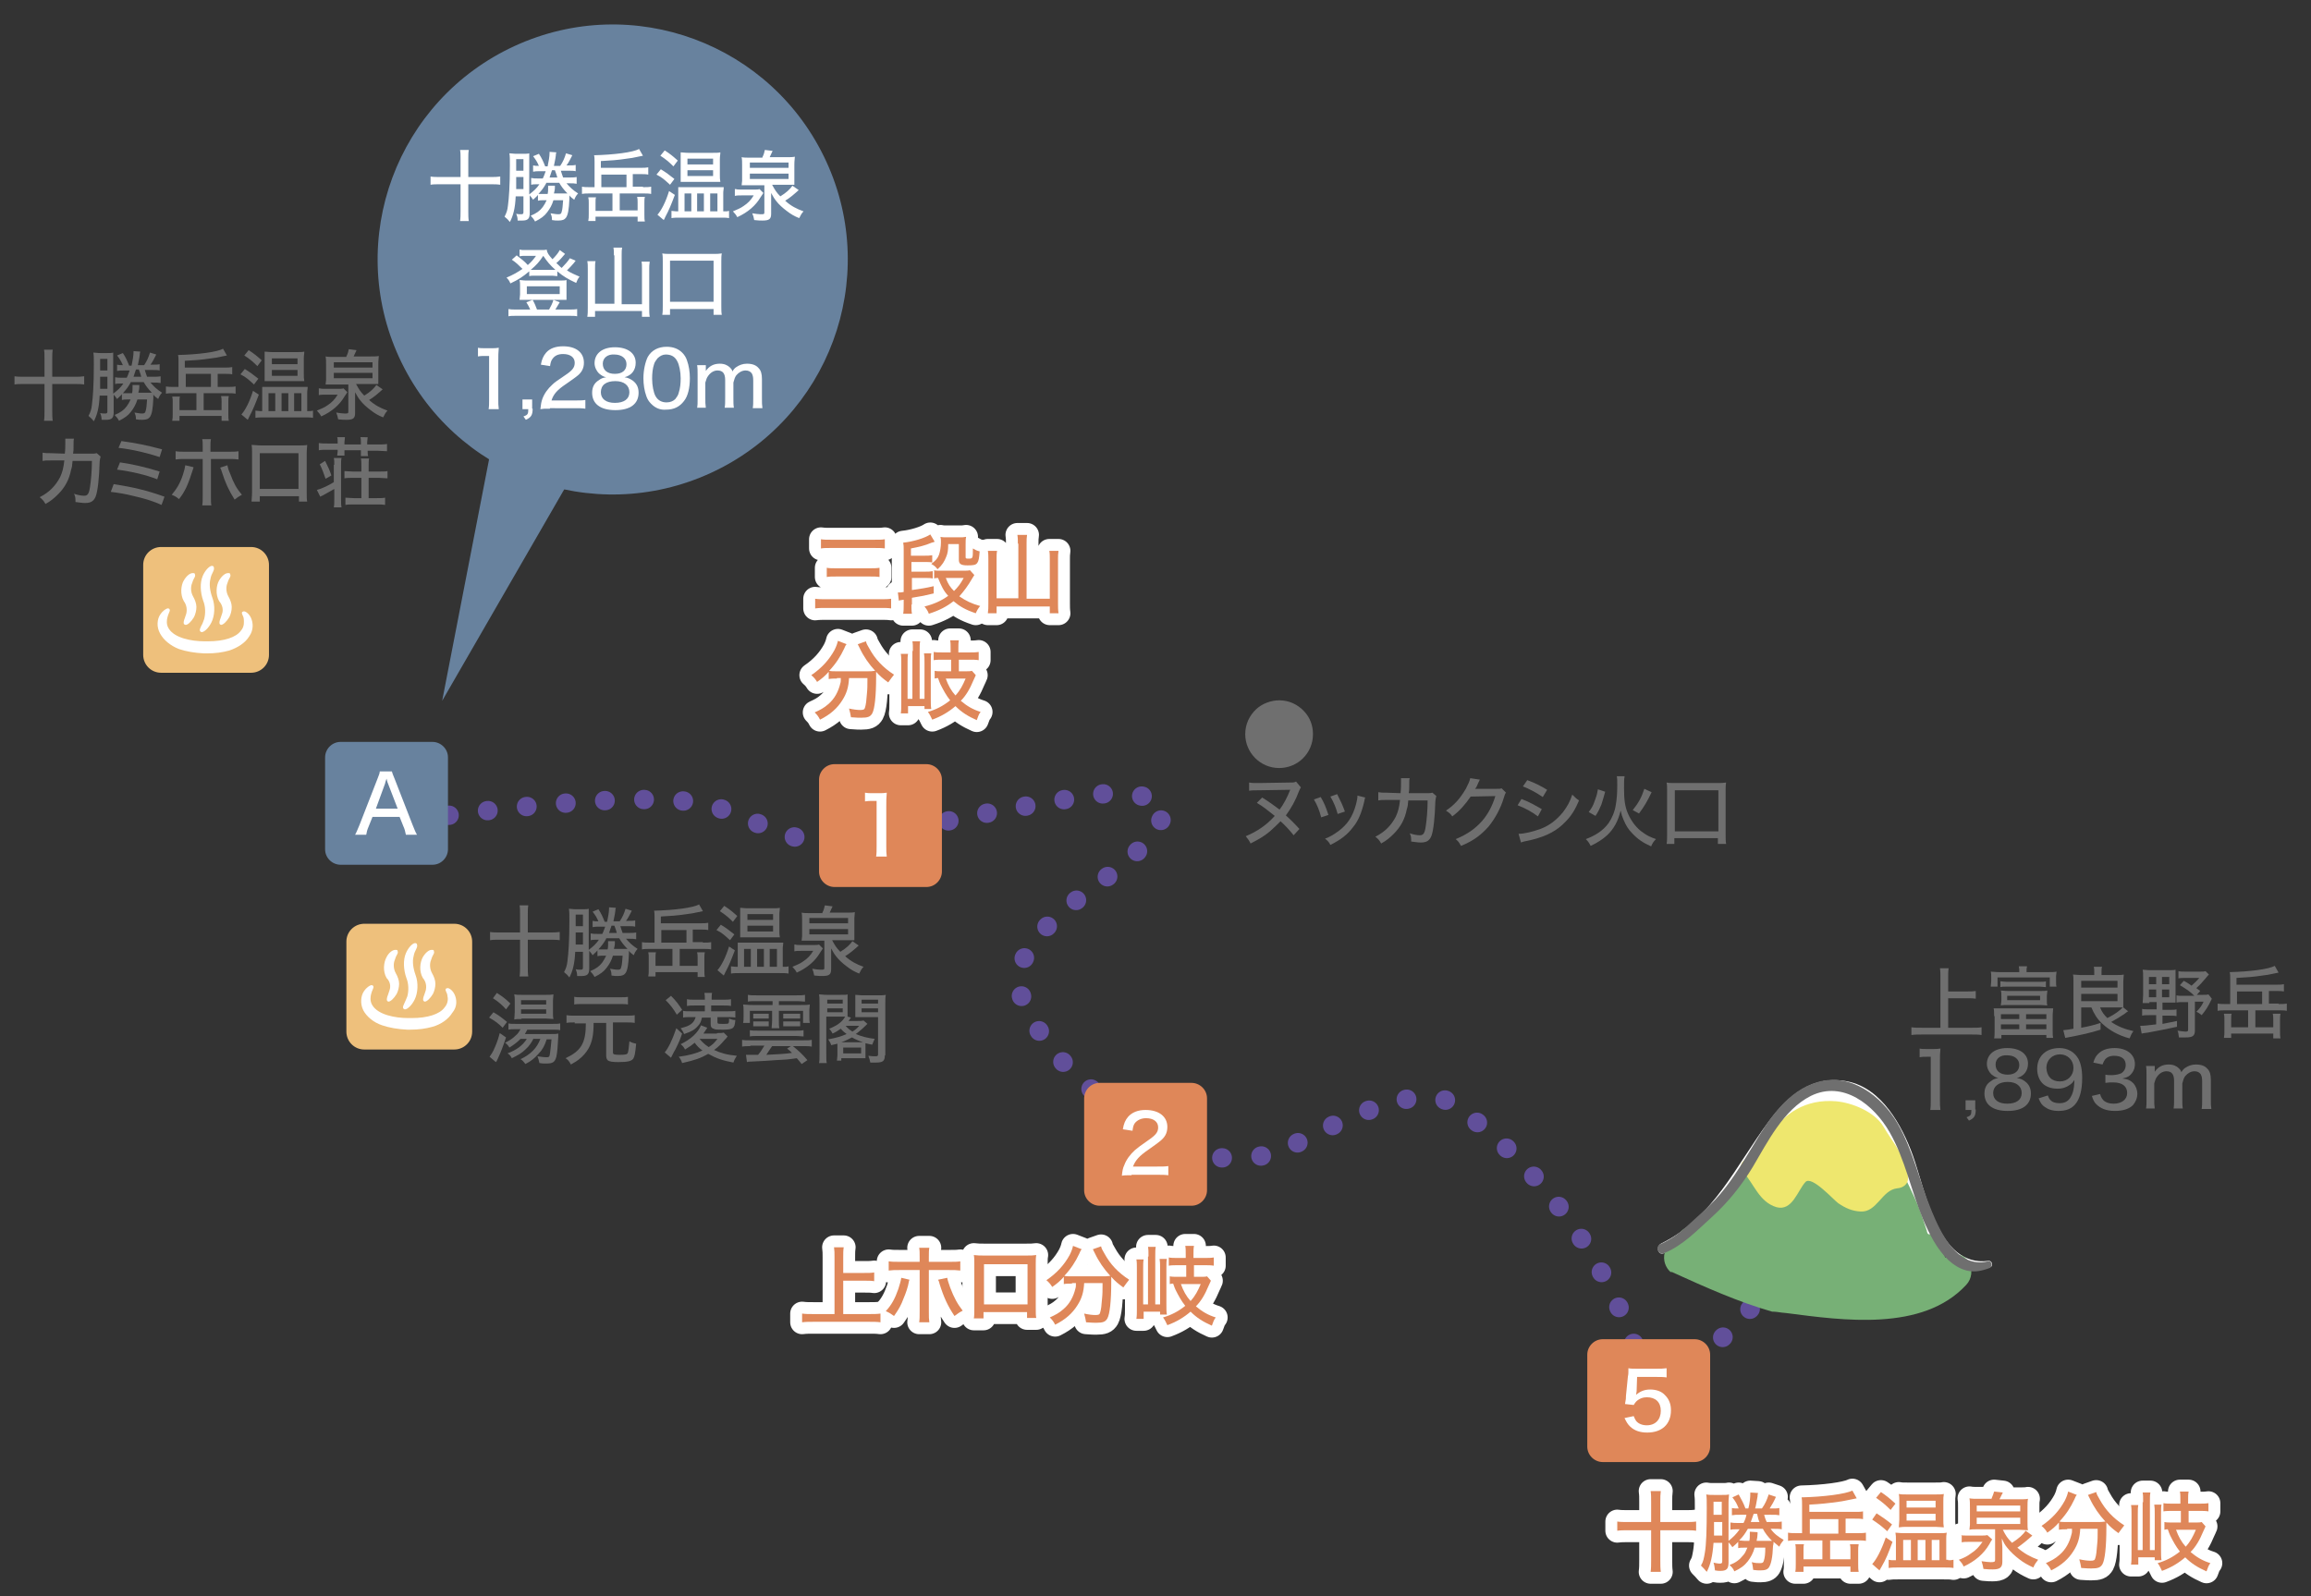 <?xml version="1.0" encoding="utf-8"?>
<!-- Generator: Adobe Illustrator 26.0.2, SVG Export Plug-In . SVG Version: 6.00 Build 0)  -->
<svg version="1.1" id="レイヤー_1" xmlns="http://www.w3.org/2000/svg" xmlns:xlink="http://www.w3.org/1999/xlink" x="0px"
	 y="0px" width="477.7px" height="330px" viewBox="0 0 477.7 330" style="enable-background:new 0 0 477.7 330;"
	 xml:space="preserve">
<rect x="0" y="0" width="477.7" height="330" fill="#333333" stroke="none"/>
<style type="text/css">
	
		.st0{fill-rule:evenodd;clip-rule:evenodd;fill:none;stroke:#614F9A;stroke-width:4;stroke-linecap:round;stroke-linejoin:round;stroke-dasharray:0.1,8;}
	.st1{fill:#FFFFFF;}
	.st2{fill:#77B076;}
	.st3{fill:#EEE76E;}
	.st4{fill:#6F6F6F;}
	.st5{fill-rule:evenodd;clip-rule:evenodd;fill:#68829E;}
	.st6{fill-rule:evenodd;clip-rule:evenodd;fill:#DF8759;}
	.st7{fill:#EEC07C;}
	.st8{fill:#181000;}
	.st9{fill:none;stroke:#FFFFFF;stroke-width:4.923;stroke-linecap:round;stroke-linejoin:round;}
	.st10{fill:#DF8759;}
</style>
<g>
	<path class="st0" d="M84.7,169.6c10.8-1.4,48.5-6.5,61.5-3.2c12.9,3.3,18.2,11.3,38.8,5.9c15.5-4.1,44.2-8.6,45.5-8.4
		c8.9,1.2,15.4,0.5,4,12.8c-4.9,5.3-26,16.2-23.7,27.9c1.3,6.4,7,12.3,9.4,15.6c1.1,1.5,10.5,9,18.5,17.9c0,0,19.6,3.3,27-0.5
		c7.4-3.8,27-14.4,34.3-9.5c7.2,4.9,31.9,23.5,41.4,61.7c0,0,23.2-19.3,26.2-27.3"/>
	<g>
		<path class="st1" d="M411,260.7c-10.4,1.4-13-14.6-15.6-21.8c-2.2-6.1-6.4-13.9-13.5-15.3c-7.2-1.4-12.2,2.8-16.3,8.3
			c-6.8,9.1-11.4,19.9-22.2,25.2c-1.2,0.6-0.7,2.6,0.6,2c3.3-1.6,6.3-3.8,9-6.4c0,0.1-0.1,0.2-0.1,0.3c-0.4,1.1,1.1,1.2,1.6,0.4
			c2.2-3.6,5.6-6.8,8.8-9.8c0.5-0.1,1.1-0.4,1.3-0.9c0.2-0.4,0.5-0.8,0.8-1.2c0.3-0.3,0.6-0.6,0.8-0.9c2.9-3.2,5.4-6.9,8.7-9.6
			c0.4-0.3,0.6-0.9,0.7-1.4c5.6-2.2,9.6,1.2,12.6,5.7c2.8,4.4,3.3,10,3.8,15.1c0.3,3.7,3,6.8,4.8,9.8c1.3,2.2,4.4,0.4,4.3-1.7
			c2.6,3.3,5.9,5,10.3,3.5C412,261.9,411.9,260.6,411,260.7z"/>
		<path class="st2" d="M403.2,259.6c-0.4,0.1-0.7,0.3-1.1,0.4c-0.2-0.6-0.6-1.1-1.1-1.6c0-0.3,0.1-0.5,0-0.8c0-0.1-0.2-0.6-0.2-0.6
			c-0.1-1-0.7-1.8-1.8-1.8c-0.1,0-0.2,0-0.4,0c0,0,0-0.1-0.1-0.1c-0.1-0.2-0.2-0.4-0.2-0.6c-0.8-2.4-1.6-4.9-2.7-7.2
			c-2.2-4.8-4.5-9.1-7.2-13.5c-4-2.9-8.8-4.1-14-5.3c-4.4,1.9-8.7,5.7-12.2,9.3c-2.1,2.9-3.9,6.1-5.8,9.1c-1.7,2.7-4.7,4.2-6.7,6.6
			c-1.2,0.1-2.5,0.9-2.7,2.2c0,0.2,0,0.3-0.1,0.5c-1.3,0.4-2.4,1.5-2.8,2.8c-0.4,1.6,0.2,3.1,1.2,4c0.2,0,0.4,0,0.5,0.1
			c6.6,3,13.5,6.1,20.5,8.1c0.7,0,1.3,0.1,2,0.2c0.3,0,0.7,0.1,1,0.1c11.6,1.5,28.1,3.9,37.1-5.8
			C408.9,263.1,406.8,258.3,403.2,259.6z"/>
		<path class="st3" d="M389.3,232.9c-1.8-3-6.4-4.9-9.8-5.2c-6.3-0.5-10.7,2.5-13.7,7c-1.4,1.5-2.4,3.4-3.1,5.4c0,0-0.1-0.1-0.1-0.1
			c-1.5-1.4-3.7,0.8-2.3,2.3c2.3,2.5,3.3,6.2,6.9,7.3c3.3,0.9,4.4-3.5,6-5.2c1.3-1.4,5.8,3.7,6.8,4.4c1.5,1,2.8,1.6,4.6,1.7
			c3.4,0.2,4.4-4.5,7.6-4.8c1.2-0.1,2.3-0.9,2.2-2.2C394.3,239.6,391.2,236.2,389.3,232.9z"/>
		<g>
			<g>
				<path class="st4" d="M344,259.1c3.9-1.6,6.8-4.7,9.9-7.5c3.3-3,6.1-6.5,8.4-10.3c3.1-5.2,6.3-11.8,12-14.7
					c6.7-3.3,13.1,1.9,16.3,7.5c3.2,5.6,4.4,12,6.9,18c1.3,3,2.8,6.1,5.2,8.4c1.1,1,2.3,1.8,3.8,2.2c1.7,0.4,3.1,0.1,4.7-0.5
					c0.8-0.3,0.6-1.6-0.3-1.4c-6.3,1.5-9.7-5.8-11.6-10.4c-2.5-6-3.8-12.5-7.1-18.2c-3.3-5.6-9.6-10.4-16.4-8.5
					c-6.4,1.8-10.3,7.9-13.5,13.3c-2.4,3.9-4.7,7.8-7.8,11.1c-1.6,1.7-3.4,3.2-5.1,4.8c-1.8,1.7-3.8,3.3-6.1,4.3
					C342,257.7,342.7,259.6,344,259.1L344,259.1z"/>
			</g>
		</g>
	</g>
	<path class="st5" d="M146.9,97.8c-24.4,11.2-53.2,0.5-64.4-23.9c-11.2-24.4-0.5-53.2,23.9-64.4c24.4-11.2,53.2-0.5,64.4,23.9
		C182,57.7,171.3,86.6,146.9,97.8z"/>
	<g>
		<g>
			<g>
				<path class="st6" d="M169.3,161.2c0-1.7,1.4-3.2,3.2-3.2l19,0c1.7,0,3.2,1.4,3.2,3.2l0,19c0,1.7-1.4,3.2-3.2,3.2l-19,0
					c-1.7,0-3.2-1.4-3.2-3.2L169.3,161.2z"/>
			</g>
		</g>
	</g>
	<g>
		<g>
			<g>
				<path class="st6" d="M224.1,227.1c0-1.7,1.4-3.2,3.2-3.2l19,0c1.7,0,3.2,1.4,3.2,3.2l0,19c0,1.7-1.4,3.2-3.2,3.2l-19,0
					c-1.7,0-3.2-1.4-3.2-3.2L224.1,227.1z"/>
			</g>
		</g>
	</g>
	<g>
		<g>
			<g>
				<path class="st5" d="M67.2,156.6c0-1.7,1.4-3.2,3.2-3.2l19,0c1.7,0,3.2,1.4,3.2,3.2l0,19c0,1.7-1.4,3.2-3.2,3.2l-19,0
					c-1.7,0-3.2-1.4-3.2-3.2L67.2,156.6z"/>
			</g>
		</g>
	</g>
	<g>
		<path class="st1" d="M233.9,243c-1.2,0-1.5,0-2,0.1c0.1-1,0.2-1.6,0.5-2.2c0.4-1.1,1.2-2.2,2.2-3.1c0.6-0.5,1.1-0.9,2.7-2
			c1.6-1.1,2.1-1.7,2.1-2.7c0-1.2-1-1.9-2.5-1.9c-1,0-1.8,0.4-2.3,1c-0.3,0.4-0.4,0.8-0.5,1.6l-2-0.3c0.2-1.2,0.5-1.9,1.1-2.6
			c0.8-0.9,2-1.4,3.6-1.4c2.8,0,4.5,1.4,4.5,3.5c0,1.3-0.5,2.2-1.7,3.1c-0.5,0.4-0.8,0.6-2.2,1.6c-1.9,1.3-2.7,2.2-3.2,3.5h5
			c1,0,1.7,0,2.3-0.1v1.9c-0.7-0.1-1.4-0.1-2.4-0.1H233.9z"/>
	</g>
	<g>
		<path class="st1" d="M178.8,163.9c0.5,0.1,0.8,0.1,1.6,0.1h1.3c0.7,0,1,0,1.6-0.1c-0.1,1-0.1,1.8-0.1,2.8v8.3c0,0.9,0,1.4,0.1,2.1
			h-2.2c0.1-0.6,0.1-1.2,0.1-2.1v-9.4h-0.8c-0.6,0-1,0-1.6,0.1V163.9z"/>
	</g>
	<g>
		<path class="st1" d="M83.9,172.6c-0.1-0.6-0.3-1.3-0.5-1.7l-0.8-2h-5.6l-0.8,2c-0.3,0.7-0.4,1.1-0.5,1.7h-2.3
			c0.3-0.5,0.5-1.1,0.9-2l3.7-9.5c0.3-0.8,0.5-1.2,0.5-1.6H81c0.1,0.4,0.2,0.6,0.6,1.6l3.7,9.5c0.4,1,0.6,1.5,0.9,2H83.9z M80.2,162
			c-0.1-0.2-0.1-0.2-0.3-1c-0.3,0.9-0.3,0.9-0.3,1l-1.9,5.2h4.5L80.2,162z"/>
	</g>
	<g>
		<g>
			<path class="st7" d="M97.6,213.3c0,2.1-1.7,3.7-3.7,3.7l-18.6,0c-2.1,0-3.7-1.7-3.7-3.7l0-18.6c0-2.1,1.7-3.7,3.7-3.7l18.6,0
				c2.1,0,3.7,1.7,3.7,3.7L97.6,213.3z"/>
		</g>
		<path class="st1" d="M83.6,207.4c-0.2,0.4-0.3,0.7-0.3,0.9c0,0.2,0.2,0.4,0.4,0.4c0.5,0,1.4-0.8,2-2c0.7-1.4,0.8-3.5,0.2-5.1
			c-0.5-1.4-0.7-2.8-0.4-3.9c0.1-0.6,0.3-1,0.5-1.4c0.2-0.4,0.3-0.7,0.2-1c0-0.2-0.2-0.3-0.4-0.3c0,0,0,0,0,0
			c-0.5,0-1.4,0.9-1.9,2.1c-0.6,1.4-0.5,3.4,0.1,5.1c0.5,1.2,0.5,2.7,0.2,3.8C84,206.5,83.8,207,83.6,207.4z M88,204.8
			c-0.1,0.3-0.2,0.6-0.3,0.9c-0.2,0.5-0.3,0.9-0.2,1.2c0.1,0.1,0.2,0.2,0.3,0.2c0,0,0,0,0,0c0.4,0,1.1-0.6,1.7-1.6
			c0.3-0.6,0.5-1.4,0.5-2.1c0-0.7-0.3-1.5-0.7-2.2c-0.5-0.9-0.5-2-0.2-2.7c0.1-0.4,0.3-0.8,0.4-1c0.2-0.3,0.3-0.6,0.2-0.8
			c0-0.2-0.1-0.3-0.3-0.3c0,0-0.1,0-0.2,0c-0.5,0-1.2,0.5-1.8,1.5c-0.6,1.1-0.8,2.9,0,4.3C88.1,203,88.2,204,88,204.8z M80.5,204.8
			c-0.1,0.3-0.2,0.6-0.3,0.9c-0.2,0.5-0.3,0.9-0.2,1.2c0.1,0.1,0.2,0.2,0.3,0.2c0,0,0,0,0,0c0.4,0,1.1-0.6,1.7-1.6
			c0.3-0.6,0.5-1.4,0.5-2.1c0-0.7-0.3-1.5-0.7-2.2c-0.5-0.9-0.5-2-0.2-2.7c0.1-0.4,0.3-0.8,0.4-1c0.2-0.3,0.3-0.6,0.2-0.8
			c0-0.2-0.1-0.3-0.3-0.3c0,0-0.1,0-0.2,0c-0.5,0-1.3,0.5-1.8,1.5c-0.6,1.1-0.8,2.9,0,4.3C80.7,203,80.8,204,80.5,204.8z M94,205.7
			c-0.4-0.9-1.1-1.4-1.5-1.4c-0.1,0-0.2,0.1-0.3,0.1c-0.1,0.1-0.1,0.2-0.1,0.3c0,0.1,0.1,0.2,0.1,0.3c0.1,0.2,0.3,0.6,0.3,1
			c0.1,0.3,0.2,1.4-0.6,2.3c-1,1.4-3.5,2.2-6.8,2.2c-0.2,0-0.5,0-0.7,0c-2.8,0-6.2-0.7-7.4-2.6c-0.6-0.9-0.4-1.9-0.3-2.3
			c0.1-0.4,0.2-0.7,0.3-0.9c0.1-0.3,0.2-0.4,0.2-0.6c0-0.1,0-0.2-0.1-0.3c-0.1-0.1-0.2-0.1-0.3-0.1c0,0,0,0-0.1,0
			c-0.3,0.1-0.9,0.4-1.5,1.3c-0.6,0.9-0.8,2.5-0.1,3.9c0.7,1.3,2.1,2.5,3.9,3.1c1.5,0.5,3.2,0.8,5.2,0.9c0.2,0,0.4,0,0.5,0
			c1.8,0,3.3-0.2,4.7-0.6c1.8-0.5,3.3-1.6,4.1-2.9C94.6,208.1,94.4,206.6,94,205.7z"/>
	</g>
	<g>
		<path class="st4" d="M269.6,147.1c1.2,1.3,1.8,2.9,1.8,4.7c0,3.9-3.1,7-7,7s-7-3.2-7-7c0-2,0.8-3.8,2.3-5.2c1.2-1.1,3-1.8,4.7-1.8
			C266.4,144.8,268.2,145.6,269.6,147.1z"/>
		<path class="st4" d="M268.9,162.8c-0.1,0.2-0.3,0.5-0.4,0.8c-0.7,1.9-1.6,3.5-2.7,5c0.8,0.7,2,1.9,2.8,2.8l-1.2,1.3
			c-0.7-0.9-1.7-2-2.7-2.9c-0.5,0.5-1.5,1.5-2.2,2.1c-1.2,1-2.4,1.7-4,2.5c-0.3-0.6-0.5-0.9-1-1.5c2.4-1,4.3-2.3,6-4.2
			c-1.5-1.2-2.5-2-3.7-2.7l1.1-1.1c1.3,0.8,2.4,1.6,3.6,2.5c0.9-1.2,1.6-2.6,2.2-4.1l-6.3,0.1c-1.1,0-1.6,0-2.2,0.1l0-1.7
			c0.5,0.1,0.8,0.1,1.6,0.1c0.1,0,0.3,0,0.6,0l6.2-0.1c0.8,0,0.9,0,1.3-0.2L268.9,162.8z"/>
		<path class="st4" d="M273,164.8c0.7,1.2,1,1.9,1.6,3.7l-1.5,0.5c-0.4-1.5-0.8-2.5-1.5-3.7L273,164.8z M282.2,164.9
			c-0.1,0.2-0.1,0.3-0.2,0.8c-0.5,2.2-1.2,4-2.3,5.3c-1.1,1.5-2.5,2.6-4.7,3.7c-0.3-0.6-0.5-0.8-1.1-1.3c1.1-0.4,1.7-0.8,2.7-1.5
			c1.9-1.4,3-3,3.7-5.6c0.2-0.8,0.3-1.3,0.3-1.8L282.2,164.9z M276.4,164.2c0.8,1.6,1.1,2.2,1.6,3.6l-1.5,0.5
			c-0.3-1.2-0.8-2.4-1.5-3.6L276.4,164.2z"/>
		<path class="st4" d="M289.5,164c0.1-0.8,0.1-1.6,0.1-2.3c0-0.4,0-0.5,0-0.8l1.8,0c-0.1,0.3-0.1,0.4-0.1,2c0,0.3,0,0.5-0.1,1.1
			l3.7,0c0.7,0,0.8,0,1.2-0.1l0.8,0.7c-0.1,0.3-0.1,0.4-0.2,1c-0.1,3.5-0.4,6.1-0.8,7.2c-0.4,1-1,1.4-2.2,1.4c-0.6,0-1.1-0.1-2-0.2
			c0-0.8,0-1.1-0.3-1.7c0.9,0.3,1.6,0.4,2.1,0.4c0.7,0,1-0.4,1.2-1.8c0.2-1.2,0.4-3.4,0.4-5.4l-4,0c-0.1,1.1-0.1,1.2-0.3,1.8
			c-0.4,2.1-1.3,3.7-2.7,5.1c-0.8,0.8-1.5,1.4-2.6,2c-0.4-0.7-0.6-0.9-1.2-1.4c2-1,3.3-2.4,4.2-4.1c0.5-1.1,0.7-1.8,0.9-3.5l-2.8,0
			c-1,0-1.2,0-1.7,0.1l0-1.7c0.6,0.1,0.9,0.1,1.7,0.1L289.5,164z"/>
		<path class="st4" d="M305.9,161.2c-0.1,0.2-0.1,0.2-0.3,0.6c-0.3,0.7-0.4,1-0.7,1.3c0.1,0,0.4,0,0.7,0l3.8,0c0.6,0,0.7,0,1-0.1
			l0.9,0.9c-0.2,0.2-0.2,0.3-0.4,0.9c-0.7,2.4-1.9,4.5-3.2,6.1c-1.5,1.7-3.2,3-5.7,4c-0.4-0.7-0.5-0.9-1.1-1.4c2.4-1,4-2.1,5.5-3.8
			c1.2-1.4,2.1-3.1,2.7-5.1l-5.1,0.1c-1.1,1.6-2.3,3-3.8,4.1c-0.4-0.6-0.6-0.7-1.3-1.2c1.8-1.2,2.9-2.5,4.1-4.5
			c0.5-1,0.8-1.6,0.9-2.2L305.9,161.2z"/>
		<path class="st4" d="M314.5,165.2c1.6,0.6,2.8,1.3,4.2,2.1l-0.8,1.5c-1.2-0.9-2.6-1.7-4.2-2.3L314.5,165.2z M313.9,172.4
			c1.2,0,2.8-0.4,4.5-1c1.9-0.7,3.4-1.9,4.7-3.5c0.9-1.2,1.4-2.1,1.9-3.6c0.6,0.6,0.8,0.8,1.4,1.2c-0.8,1.9-1.6,3.2-2.8,4.4
			c-1.7,1.8-3.7,2.9-6.8,3.7c-0.3,0.1-0.9,0.2-1.8,0.4c-0.3,0.1-0.4,0.1-0.6,0.2L313.9,172.4z M315.7,161.3c1.6,0.6,2.8,1.2,4.1,2
			l-0.9,1.5c-1.3-0.9-2.8-1.7-4.1-2.2L315.7,161.3z"/>
		<path class="st4" d="M335.8,160.7c-0.1,0.4-0.1,0.8-0.1,2.3c0,2.4,0.2,3.8,0.8,5.2c0.7,1.6,1.8,3.1,3.2,4c0.8,0.6,1.5,0.9,2.6,1.3
			c-0.5,0.5-0.7,0.8-1,1.5c-1.6-0.7-2.8-1.5-3.9-2.7c-0.8-0.8-1.3-1.6-1.8-2.8c-0.3-0.7-0.4-1-0.6-1.9c-0.5,2.1-1.4,3.8-2.8,5.1
			c-0.9,0.8-1.9,1.5-3.4,2.2c-0.3-0.6-0.5-0.9-1-1.4c2.1-0.8,3.6-1.8,4.7-3.3c0.7-1,1.3-2.4,1.5-3.8c0.2-1.1,0.3-2.4,0.3-4.1
			c0-0.9,0-1.3-0.1-1.8H335.8z M328.4,167.9c0.6-0.8,0.9-1.3,1.2-2.2c0.3-0.8,0.5-1.3,0.7-2.5l1.5,0.5c-0.3,1.2-0.5,1.7-0.8,2.7
			c-0.4,0.9-0.6,1.4-1.2,2.3L328.4,167.9z M337.5,167.5c1.2-1.5,1.8-2.6,2.4-4.4l1.5,0.7c-0.9,1.9-1.5,2.9-2.6,4.4L337.5,167.5z"/>
		<path class="st4" d="M344.5,174.5c0.1-0.6,0.1-1.1,0.1-1.9v-9.1c0-0.7,0-1.2-0.1-1.7c0.5,0.1,1,0.1,1.7,0.1h8.8
			c0.8,0,1.2,0,1.8-0.1c-0.1,0.5-0.1,1-0.1,1.7v9.1c0,0.8,0,1.4,0.1,1.9h-1.7v-1.2h-9v1.2H344.5z M346.2,171.9h9v-8.5h-9V171.9z"/>
	</g>
	<g>
		<path class="st4" d="M9.2,74.2c0-0.8,0-1.4-0.1-1.9h1.8c-0.1,0.6-0.1,1.1-0.1,1.9v3.7h4.6c0.8,0,1.3,0,2-0.1v1.7
			c-0.6-0.1-1.2-0.1-2-0.1h-4.6v5.5c0,0.8,0,1.5,0.1,2.1H9.1c0.1-0.6,0.1-1.3,0.1-2.1v-5.5H4.9c-0.8,0-1.4,0-1.9,0.1v-1.7
			c0.6,0.1,1.2,0.1,1.9,0.1h4.3V74.2z"/>
		<path class="st4" d="M29.9,76.4c0.2,0.6,0.3,1,0.5,1.5h1.2c0.7,0,1.1,0,1.6-0.1v1.4c-0.5-0.1-0.8-0.1-1.5-0.1h-0.6
			c0.7,0.8,1.3,1.4,2.4,2.1c-0.4,0.4-0.6,0.8-0.8,1.3c-0.5-0.4-0.7-0.5-1-0.9c0,0.3,0,0.4,0,0.7c-0.1,2.3-0.3,3.3-0.7,3.9
			c-0.3,0.4-0.7,0.6-1.6,0.6c-0.4,0-0.8,0-1.3-0.1c0-0.7-0.1-0.9-0.3-1.4c0.7,0.1,1.1,0.2,1.6,0.2c0.4,0,0.6-0.1,0.7-0.5
			c0.2-0.6,0.2-1.3,0.3-2.4h-2c-0.3,1-0.7,1.7-1.3,2.5c-0.6,0.8-1.3,1.3-2.5,1.9c-0.2-0.4-0.5-0.8-0.9-1.2c1.2-0.5,1.9-1,2.5-1.8
			c0.3-0.4,0.5-0.8,0.8-1.4h-0.6c-0.6,0-0.8,0-1.2,0.1v-1.2c-0.3,0.4-0.5,0.5-1,1c-0.3-0.4-0.4-0.6-0.7-0.9v3.7
			c0,1.1-0.4,1.5-1.5,1.5c-0.3,0-0.5,0-1,0c0-0.6-0.1-0.9-0.3-1.4c0.4,0.1,0.8,0.1,1,0.1c0.4,0,0.5-0.1,0.5-0.4v-3.3h-1.6
			c-0.1,2.4-0.5,4-1.2,5.3c-0.3-0.4-0.6-0.7-1.1-1.1c0.4-0.8,0.6-1.3,0.7-2.3c0.2-1.5,0.4-4.1,0.4-8.3c0-1.3,0-1.9-0.1-2.5
			c0.4,0,0.8,0.1,1.4,0.1h1.4c0.6,0,1,0,1.3-0.1c0,0.4,0,0.7,0,1.5v7c0.9-0.7,1.5-1.2,2.1-2.1h-0.4c-0.5,0-0.9,0-1.3,0.1v-1.4
			c0.5,0.1,0.8,0.1,1.4,0.1h1c0.3-0.6,0.4-1,0.6-1.5h-1.2c-0.7,0-0.9,0-1.4,0.1v-1.3c0.4,0.1,0.6,0.1,1.2,0.1
			c-0.4-0.9-0.6-1.2-1.2-2l1.2-0.5c0.6,0.9,0.9,1.6,1.3,2.6h0.5c0.2-1,0.4-2,0.4-2.8c0,0,0-0.1,0-0.2l1.4,0.1
			c-0.1,0.3-0.1,0.4-0.1,0.6c-0.1,0.9-0.3,1.6-0.4,2.2h1.3c0.6-0.9,0.9-1.6,1.2-2.6l1.3,0.4c-0.4,0.8-0.8,1.6-1.2,2.1h0.5
			c0.6,0,1,0,1.4-0.1v1.3c-0.4-0.1-0.8-0.1-1.5-0.1H29.9z M20.7,77.9l0,2.5h1.5v-2.5H20.7z M22.2,74.2h-1.5v2.4h1.5V74.2z M27,79.1
			c-0.5,0.9-0.8,1.3-1.6,2.2c0.2,0,0.6,0,1.1,0h0.8c0.1-0.4,0.1-0.8,0.1-1.2c0-0.2,0-0.3,0-0.5l1.4,0c0,0.1,0,0.1,0,0.4
			c0,0.4-0.1,0.8-0.2,1.2h2c0.4,0,0.5,0,0.8,0c-0.8-0.8-1.3-1.5-1.7-2.2H27z M28.1,76.4c-0.2,0.7-0.4,1.1-0.5,1.5h1.6
			c-0.1-0.4-0.2-0.7-0.5-1.5H28.1z"/>
		<path class="st4" d="M47,80c0.7,0,1.2,0,1.7-0.1v1.5c-0.5-0.1-1-0.1-1.7-0.1h-4.9v3.5h3.7V83c0-0.4,0-0.7-0.1-1.1h1.6
			c-0.1,0.4-0.1,0.7-0.1,1.3v2.3c0,0.7,0,1.1,0.1,1.5h-1.5v-1h-8.7V87h-1.5c0.1-0.5,0.1-0.8,0.1-1.5v-2.3c0-0.5,0-0.8-0.1-1.2h1.6
			c-0.1,0.3-0.1,0.6-0.1,1.1v1.7h3.5v-3.5h-4.6c-0.7,0-1.2,0-1.7,0.1v-1.5c0.5,0.1,1,0.1,1.7,0.1h0.9v-5.2c0-0.6,0-1-0.1-1.4
			c4.1-0.1,8.1-0.6,9.3-1.3l0.8,1.4c-2.3,0.5-2.5,0.5-3.3,0.6c-1.9,0.3-3.5,0.4-5.4,0.5V76h8.2c0.8,0,1.1,0,1.6-0.1v1.5
			c-0.5-0.1-0.9-0.1-1.6-0.1H45V80H47z M43.6,77.3h-5.2V80h5.2V77.3z"/>
		<path class="st4" d="M50.6,76.3c1,0.6,1.8,1.2,2.8,2l-0.9,1.2c-1.1-1-1.6-1.5-2.8-2.1L50.6,76.3z M53.5,81.6
			c-0.8,2.1-1.2,3.1-2,4.6c-0.1,0.3-0.2,0.4-0.3,0.6l-1.3-1.1c0.8-0.9,1.7-2.6,2.4-4.9L53.5,81.6z M51.4,72.4
			c1.1,0.7,1.7,1.2,2.7,2.1l-0.9,1.2c-0.9-0.9-1.6-1.5-2.7-2.2L51.4,72.4z M63.8,85c0.4,0,0.6,0,0.9-0.1v1.5
			c-0.4-0.1-1.1-0.1-1.8-0.1h-8.4c-0.6,0-1.2,0-1.7,0.1v-1.5c0.3,0,0.6,0.1,1,0.1h0.4v-3.8c0-0.5,0-0.8,0-1.2c0.4,0,0.7,0,1.4,0h6.5
			c0.8,0,1.1,0,1.5,0c0,0.5-0.1,0.7-0.1,1.2V85H63.8z M56.2,78.8c-0.6,0-1,0-1.5,0c0-0.4,0-0.8,0-1.4v-3.3c0-0.6,0-0.9,0-1.4
			c0.4,0,0.8,0.1,1.6,0.1h5c0.8,0,1.2,0,1.6-0.1c0,0.5-0.1,0.8-0.1,1.4v3.3c0,0.5,0,0.9,0.1,1.4c-0.4,0-0.8,0-1.5,0H56.2z M55.5,85
			h1.4v-3.7h-1.4V85z M56.2,75.3h5.3v-1.2h-5.3V75.3z M56.2,77.7h5.3v-1.2h-5.3V77.7z M58.2,85h1.4v-3.7h-1.4V85z M60.8,85h1.5v-3.7
			h-1.5V85z"/>
		<path class="st4" d="M66.1,80.3c0.3,0.1,0.7,0.1,1.4,0.1h2.3c0.6,0,0.9,0,1.2-0.1l0.8,0.8c-0.1,0.1-0.3,0.5-0.6,0.9
			c-1,1.7-2.6,3.1-4.8,4.1c-0.2-0.4-0.5-0.8-0.9-1.2c0.9-0.4,1.5-0.6,2.2-1.1c0.9-0.6,1.5-1.2,2.1-2.2h-2.5c-0.5,0-1,0-1.4,0.1V80.3
			z M71.6,73.7c0.3-0.6,0.4-1,0.5-1.5l1.6,0.2c-0.2,0.4-0.5,1.1-0.6,1.3h3.5c0.7,0,1.3,0,1.7-0.1c0,0.4-0.1,0.8-0.1,1.6v2.6
			c0,0.8,0,1.2,0,1.6c-0.5,0-1.1,0-1.6,0h-3c0.6,1.1,0.9,1.6,1.7,2.4c1.3-0.8,2-1.5,2.5-2.2l1.3,0.9c-1,0.9-1.8,1.6-2.8,2.2
			c1.2,1.1,2.4,1.7,3.8,2.2c-0.4,0.4-0.6,0.8-0.9,1.4c-1-0.4-1.7-0.8-2.6-1.5c-0.8-0.6-1.6-1.3-2.2-2.1c-0.4-0.5-0.6-0.9-1-1.6
			c0,0.9,0,1.2,0,1.7v2.6c0,1.1-0.4,1.4-1.8,1.4c-0.5,0-0.8,0-1.7-0.1c-0.1-0.6-0.2-0.9-0.4-1.4c0.6,0.1,1.3,0.2,1.7,0.2
			c0.7,0,0.8,0,0.8-0.4v-5.6h-3.1c-0.9,0-1.2,0-1.6,0c0-0.2,0.1-0.7,0.1-0.9v-3.2c0-0.8,0-1.2-0.1-1.7c0.4,0.1,1,0.1,1.7,0.1H71.6z
			 M69,76h8v-1.1h-8V76z M69,78.2h8v-1.1h-8V78.2z"/>
		<path class="st4" d="M13.4,93.8c0.1-0.8,0.1-1.6,0.1-2.3c0-0.4,0-0.5,0-0.8l1.8,0c-0.1,0.3-0.1,0.4-0.1,2c0,0.3,0,0.5-0.1,1.1
			l3.7,0c0.7,0,0.8,0,1.2-0.1l0.8,0.7c-0.1,0.3-0.1,0.4-0.2,1c-0.1,3.5-0.4,6.1-0.8,7.2c-0.4,1-1,1.4-2.2,1.4c-0.6,0-1.1-0.1-2-0.2
			c0-0.8,0-1.1-0.3-1.7c0.9,0.3,1.6,0.4,2.1,0.4c0.7,0,1-0.4,1.2-1.8c0.2-1.2,0.4-3.4,0.4-5.4l-4,0c-0.1,1.1-0.1,1.2-0.3,1.8
			c-0.4,2.1-1.3,3.7-2.7,5.1c-0.8,0.8-1.5,1.4-2.6,2c-0.4-0.7-0.6-0.9-1.2-1.4c2-1,3.3-2.4,4.2-4.1c0.5-1.1,0.7-1.8,0.9-3.5l-2.8,0
			c-1,0-1.2,0-1.7,0.1l0-1.7c0.6,0.1,0.9,0.1,1.7,0.1L13.4,93.8z"/>
		<path class="st4" d="M23.5,100.1c3.9,0.6,6.9,1.3,10.5,2.6l-0.6,1.7c-1.6-0.7-3-1.2-5.6-1.8c-2-0.5-3.3-0.7-4.9-0.9L23.5,100.1z
			 M24.8,95.6c2.6,0.4,5,0.9,8.2,1.9l-0.5,1.6c-2.3-0.9-5.2-1.6-8.3-2L24.8,95.6z M25.1,91.2c2.9,0.4,5,0.8,8.4,1.7l-0.5,1.6
			c-2.4-0.8-5.7-1.6-8.5-1.9L25.1,91.2z"/>
		<path class="st4" d="M40,96.6c0,0.1,0,0.1-0.3,1c-0.3,1-0.7,2.1-1.2,3.2c-0.5,1-0.8,1.5-1.5,2.4c-0.6-0.5-0.8-0.6-1.5-0.9
			c1-1.2,1.7-2.3,2.3-4.1c0.3-0.9,0.4-1.4,0.5-2L40,96.6z M41.9,92.4c0-0.8,0-1.2-0.1-1.6h1.8c-0.1,0.5-0.1,0.9-0.1,1.7v0.9h3.7
			c1,0,1.5,0,2.1-0.1V95c-0.8-0.1-1-0.1-2-0.1h-3.7v7.7c0,1.1,0,1.4,0.1,1.9h-1.9c0.1-0.5,0.1-1,0.1-1.9v-7.7h-3.6c-1,0-1.4,0-2,0.1
			v-1.7c0.6,0.1,1.1,0.1,2,0.1h3.6V92.4z M47,96.2c0.1,0.5,0.2,0.9,0.6,1.8c0.7,1.9,1.3,3,2.4,4.3c-0.7,0.4-0.9,0.5-1.5,1
			c-1.2-1.9-1.9-3.4-2.7-5.9c-0.1-0.4-0.2-0.5-0.3-0.7L47,96.2z"/>
		<path class="st4" d="M53.7,102.6v1.1h-1.7c0-0.4,0.1-1,0.1-2v-8c0-0.8,0-1.2-0.1-1.7c0.8,0,1.1,0.1,2,0.1h7.6c1,0,1.4,0,1.9-0.1
			c0,0.4-0.1,0.9-0.1,1.7v8c0,1.1,0,1.6,0.1,2h-1.7v-1.1H53.7z M61.7,93.7h-8v7.4h8V93.7z"/>
		<path class="st4" d="M69.1,96.1c0-0.6,0-1-0.1-1.4h1.6c-0.1,0.4-0.1,0.8-0.1,1.4v7.1c0,0.8,0,1.2,0.1,1.7H69
			c0.1-0.5,0.1-1,0.1-1.7v-2.1c-0.9,0.5-0.9,0.5-2.5,1.4c-0.1,0-0.2,0.1-0.4,0.2l-0.7-1.4c0.8-0.2,2.2-0.8,3.5-1.6V96.1z M69.8,91.4
			c0-0.4,0-0.7-0.1-1h1.6c0,0.4-0.1,0.7-0.1,1v0.5h3.4v-0.5c0-0.3,0-0.7-0.1-1H76c0,0.3-0.1,0.7-0.1,1v0.5h2.2c0.8,0,1.4,0,1.9-0.1
			v1.5c-0.5,0-1.1-0.1-1.9-0.1H76v0.2c0,0.4,0,0.6,0.1,0.9h-1.5c0-0.3,0-0.5,0-0.9v-0.3h-3.4v0.2c0,0.4,0,0.6,0,0.9h-1.5
			c0-0.3,0.1-0.6,0.1-0.9v-0.3h-2.1c-0.8,0-1.3,0-1.8,0.1v-1.5c0.5,0.1,1,0.1,1.8,0.1h2.1V91.4z M67.2,95.3c0.6,1.2,0.9,1.8,1.3,3
			L67.3,99c-0.4-1.2-0.7-2-1.2-3L67.2,95.3z M74.7,96.5c0-0.8,0-1.3-0.1-1.7h1.7c-0.1,0.4-0.1,0.8-0.1,1.7v1h2.1
			c0.8,0,1.4,0,1.8-0.1v1.5c-0.5,0-1.1-0.1-1.8-0.1h-2.1v4.2h1.6c0.8,0,1.4,0,1.8-0.1v1.5c-0.6-0.1-1.1-0.1-1.8-0.1h-4.6
			c-0.7,0-1.4,0-1.8,0.1v-1.5c0.4,0,1.1,0.1,1.8,0.1h1.5v-4.2H73c-0.7,0-1.3,0-1.8,0.1v-1.5c0.3,0,1.1,0.1,1.8,0.1h1.7V96.5z"/>
	</g>
	<g>
		<path class="st4" d="M107.5,189.1c0-0.8,0-1.4-0.1-1.9h1.8c-0.1,0.6-0.1,1.1-0.1,1.9v3.7h4.6c0.8,0,1.3,0,2-0.1v1.7
			c-0.6-0.1-1.2-0.1-2-0.1h-4.6v5.5c0,0.8,0,1.5,0.1,2.1h-1.8c0.1-0.6,0.1-1.3,0.1-2.1v-5.5h-4.3c-0.8,0-1.4,0-1.9,0.1v-1.7
			c0.6,0.1,1.2,0.1,1.9,0.1h4.3V189.1z"/>
		<path class="st4" d="M128.2,191.4c0.2,0.6,0.3,1,0.5,1.5h1.2c0.7,0,1.1,0,1.6-0.1v1.4c-0.5-0.1-0.8-0.1-1.5-0.1h-0.6
			c0.7,0.8,1.3,1.4,2.4,2.1c-0.4,0.4-0.6,0.8-0.8,1.3c-0.5-0.4-0.7-0.5-1-0.9c0,0.3,0,0.4,0,0.7c-0.1,2.3-0.3,3.3-0.7,3.9
			c-0.3,0.4-0.7,0.6-1.6,0.6c-0.4,0-0.8,0-1.3-0.1c0-0.7-0.1-0.9-0.3-1.4c0.7,0.1,1.1,0.2,1.6,0.2s0.6-0.1,0.7-0.5
			c0.2-0.6,0.2-1.3,0.3-2.4h-2c-0.3,1-0.7,1.7-1.3,2.5c-0.6,0.8-1.3,1.3-2.5,1.9c-0.2-0.4-0.5-0.8-0.9-1.2c1.2-0.5,1.9-1,2.5-1.8
			c0.3-0.4,0.5-0.8,0.8-1.4h-0.6c-0.6,0-0.8,0-1.2,0.1v-1.2c-0.3,0.4-0.5,0.5-1,1c-0.3-0.4-0.4-0.6-0.7-0.9v3.7
			c0,1.1-0.4,1.5-1.5,1.5c-0.3,0-0.5,0-1,0c0-0.6-0.1-0.9-0.3-1.4c0.4,0.1,0.8,0.1,1,0.1c0.4,0,0.5-0.1,0.5-0.4v-3.3h-1.6
			c-0.1,2.4-0.5,4-1.2,5.3c-0.3-0.4-0.6-0.7-1.1-1.1c0.4-0.8,0.6-1.3,0.7-2.3c0.2-1.5,0.4-4.1,0.4-8.3c0-1.3,0-1.9-0.1-2.5
			c0.4,0,0.8,0.1,1.4,0.1h1.4c0.6,0,1,0,1.3-0.1c0,0.4,0,0.7,0,1.5v7c0.9-0.7,1.5-1.2,2.1-2.1h-0.4c-0.5,0-0.9,0-1.3,0.1v-1.4
			c0.5,0.1,0.8,0.1,1.4,0.1h1c0.3-0.6,0.4-1,0.6-1.5h-1.2c-0.7,0-0.9,0-1.4,0.1v-1.3c0.4,0.1,0.6,0.1,1.2,0.1
			c-0.4-0.9-0.6-1.2-1.2-2l1.2-0.5c0.6,0.9,0.9,1.6,1.3,2.6h0.5c0.2-1,0.4-2,0.4-2.8c0,0,0-0.1,0-0.2l1.4,0.1
			c-0.1,0.3-0.1,0.4-0.1,0.6c-0.1,0.9-0.3,1.6-0.4,2.2h1.3c0.6-0.9,0.9-1.6,1.2-2.6l1.3,0.4c-0.4,0.8-0.8,1.6-1.2,2.1h0.5
			c0.6,0,1,0,1.4-0.1v1.3c-0.4-0.1-0.8-0.1-1.5-0.1H128.2z M119,192.8l0,2.5h1.5v-2.5H119z M120.5,189.1H119v2.4h1.5V189.1z
			 M125.3,194.1c-0.5,0.9-0.8,1.3-1.6,2.2c0.2,0,0.6,0,1.1,0h0.8c0.1-0.4,0.1-0.8,0.1-1.2c0-0.2,0-0.3,0-0.5l1.4,0
			c0,0.1,0,0.1,0,0.4c0,0.4-0.1,0.8-0.2,1.2h2c0.4,0,0.5,0,0.8,0c-0.8-0.8-1.3-1.5-1.7-2.2H125.3z M126.4,191.4
			c-0.2,0.7-0.4,1.1-0.5,1.5h1.6c-0.1-0.4-0.2-0.7-0.5-1.5H126.4z"/>
		<path class="st4" d="M145.3,194.9c0.7,0,1.2,0,1.7-0.1v1.5c-0.5-0.1-1-0.1-1.7-0.1h-4.8v3.5h3.7V198c0-0.4,0-0.7-0.1-1.1h1.6
			c-0.1,0.4-0.1,0.7-0.1,1.3v2.3c0,0.7,0,1.1,0.1,1.5h-1.5v-1h-8.7v0.9H134c0.1-0.5,0.1-0.8,0.1-1.5v-2.3c0-0.5,0-0.8-0.1-1.2h1.6
			c-0.1,0.3-0.1,0.6-0.1,1.1v1.7h3.5v-3.5h-4.6c-0.7,0-1.2,0-1.7,0.1v-1.5c0.5,0.1,1,0.1,1.7,0.1h0.9v-5.2c0-0.6,0-1-0.1-1.4
			c4.1-0.1,8.1-0.6,9.3-1.3l0.8,1.4c-2.3,0.5-2.5,0.5-3.3,0.6c-1.9,0.3-3.5,0.4-5.4,0.5v1.4h8.2c0.8,0,1.1,0,1.6-0.1v1.5
			c-0.5-0.1-0.9-0.1-1.6-0.1h-1.6v2.6H145.3z M141.9,192.3h-5.2v2.6h5.2V192.3z"/>
		<path class="st4" d="M149,191.2c1,0.6,1.8,1.2,2.8,2l-0.9,1.2c-1.1-1-1.6-1.5-2.8-2.1L149,191.2z M151.9,196.5
			c-0.8,2.1-1.2,3.1-2,4.6c-0.1,0.3-0.2,0.4-0.3,0.6l-1.3-1.1c0.8-0.9,1.7-2.6,2.4-4.9L151.9,196.5z M149.7,187.3
			c1.1,0.7,1.7,1.2,2.7,2.1l-0.9,1.2c-0.9-0.9-1.6-1.5-2.7-2.2L149.7,187.3z M162.1,199.9c0.4,0,0.6,0,0.9-0.1v1.5
			c-0.4-0.1-1.1-0.1-1.8-0.1h-8.4c-0.6,0-1.2,0-1.7,0.1v-1.5c0.3,0,0.6,0.1,1,0.1h0.4v-3.8c0-0.5,0-0.8,0-1.2c0.4,0,0.7,0,1.4,0h6.5
			c0.8,0,1.1,0,1.5,0c0,0.5-0.1,0.7-0.1,1.2v3.8H162.1z M154.5,193.8c-0.6,0-1,0-1.5,0c0-0.4,0-0.8,0-1.4v-3.3c0-0.6,0-0.9,0-1.4
			c0.4,0,0.8,0.1,1.6,0.1h5c0.8,0,1.2,0,1.6-0.1c0,0.5-0.1,0.8-0.1,1.4v3.3c0,0.5,0,0.9,0.1,1.4c-0.4,0-0.8,0-1.5,0H154.5z
			 M153.8,199.9h1.4v-3.7h-1.4V199.9z M154.5,190.2h5.3V189h-5.3V190.2z M154.5,192.6h5.3v-1.2h-5.3V192.6z M156.5,199.9h1.4v-3.7
			h-1.4V199.9z M159.1,199.9h1.5v-3.7h-1.5V199.9z"/>
		<path class="st4" d="M164.4,195.3c0.3,0.1,0.7,0.1,1.4,0.1h2.3c0.6,0,0.9,0,1.2-0.1l0.8,0.8c-0.1,0.1-0.3,0.5-0.6,0.9
			c-1,1.7-2.6,3.1-4.8,4.1c-0.2-0.4-0.5-0.8-0.9-1.2c0.9-0.4,1.5-0.6,2.2-1.1c0.9-0.6,1.5-1.2,2.1-2.2h-2.5c-0.5,0-1,0-1.4,0.1
			V195.3z M170,188.7c0.3-0.6,0.4-1,0.5-1.5l1.6,0.2c-0.2,0.4-0.5,1.1-0.6,1.3h3.5c0.7,0,1.3,0,1.7-0.1c0,0.4-0.1,0.8-0.1,1.6v2.6
			c0,0.8,0,1.2,0,1.6c-0.5,0-1.1,0-1.6,0h-3c0.6,1.1,0.9,1.6,1.7,2.4c1.3-0.8,2-1.5,2.5-2.2l1.3,0.9c-1,0.9-1.8,1.6-2.8,2.2
			c1.2,1.1,2.4,1.7,3.8,2.2c-0.4,0.4-0.6,0.8-0.9,1.4c-1-0.4-1.7-0.8-2.6-1.5c-0.8-0.6-1.6-1.3-2.2-2.1c-0.4-0.5-0.6-0.9-1-1.6
			c0,0.9,0,1.2,0,1.7v2.6c0,1.1-0.4,1.4-1.8,1.4c-0.5,0-0.8,0-1.7-0.1c-0.1-0.6-0.2-0.9-0.4-1.4c0.6,0.1,1.3,0.2,1.7,0.2
			c0.7,0,0.8,0,0.8-0.4v-5.6h-3.1c-0.9,0-1.2,0-1.6,0c0-0.2,0.1-0.7,0.1-0.9v-3.2c0-0.8,0-1.2-0.1-1.7c0.4,0.1,1,0.1,1.7,0.1H170z
			 M167.3,190.9h8v-1.1h-8V190.9z M167.3,193.2h8v-1.1h-8V193.2z"/>
		<path class="st4" d="M102,209.3c1.2,0.7,1.7,1.1,2.8,2l-0.9,1.2c-1-1-1.6-1.4-2.8-2.1L102,209.3z M104.6,214.5
			c-0.7,2.1-1.1,3.1-1.7,4.4c-0.2,0.4-0.2,0.5-0.4,0.7l-1.3-1.1c0.2-0.3,0.5-0.7,0.8-1.3c0.5-1.1,0.9-2,1.3-3.6L104.6,214.5z
			 M102.7,205.3c1.1,0.7,1.8,1.2,2.8,2.2l-0.9,1.2c-0.9-1-1.6-1.6-2.7-2.3L102.7,205.3z M110.3,214.7c-0.4,0.8-0.9,1.6-1.7,2.3
			c-0.8,0.8-1.6,1.2-2.8,1.8c-0.2-0.4-0.5-0.8-0.9-1c1.9-0.7,3.2-1.7,4-3h-1.3c-0.7,0.7-1.2,1.1-2.3,1.8c-0.3-0.5-0.5-0.7-0.9-1
			c1-0.5,1.6-0.9,2.2-1.5c0.5-0.4,0.7-0.8,1-1.3h-1c-0.7,0-1.1,0-1.5,0.1v-1.3c0.4,0.1,0.7,0.1,1.5,0.1h7.6c0.8,0,1.2,0,1.6-0.1v1.4
			c-0.4-0.1-0.9-0.1-1.6-0.1H109c-0.2,0.4-0.3,0.5-0.5,0.9h5.4c0.8,0,1.1,0,1.5-0.1c0,0.2,0,0.3,0,0.6c-0.1,2-0.2,3.3-0.4,4.2
			c-0.3,1.1-0.7,1.4-2.1,1.4c-0.5,0-0.9,0-1.4-0.1c-0.1-0.5-0.2-0.9-0.4-1.4c0.7,0.1,1.3,0.2,1.9,0.2c0.5,0,0.6-0.1,0.7-0.9
			c0.1-0.7,0.2-1.7,0.3-2.8H113c-0.4,1.3-0.9,2.2-1.7,3c-0.8,0.9-1.5,1.5-2.7,2.1c-0.4-0.5-0.5-0.7-1-1c2.1-1,3.4-2.3,4.1-4.2H110.3
			z M107.8,210.7c-0.7,0-1.1,0-1.5,0.1c0-0.4,0.1-0.9,0.1-1.5V207c0-0.7,0-0.9-0.1-1.4c0.5,0.1,0.8,0.1,1.6,0.1h4.8
			c0.8,0,1.2,0,1.7-0.1c0,0.4-0.1,0.8-0.1,1.5v2.1c0,0.7,0,1.1,0.1,1.5c-0.4,0-0.9-0.1-1.5-0.1H107.8z M107.7,207.7h5.2v-0.9h-5.2
			V207.7z M107.7,209.6h5.2v-0.9h-5.2V209.6z"/>
		<path class="st4" d="M118.8,211.4c-0.7,0-1.2,0-1.7,0.1v-1.6c0.5,0.1,1,0.1,1.7,0.1h10.7c0.8,0,1.2,0,1.7-0.1v1.6
			c-0.5-0.1-1-0.1-1.7-0.1h-2.8v6.2c0,0.4,0.2,0.5,1.4,0.5c1.3,0,1.6-0.1,1.7-0.5c0.1-0.3,0.2-1.2,0.3-2.3c0.5,0.3,0.9,0.4,1.4,0.5
			c-0.2,2-0.3,2.6-0.6,3.1c-0.4,0.5-1.1,0.7-3.1,0.7c-1.2,0-1.9-0.1-2.2-0.4c-0.2-0.2-0.3-0.5-0.3-1v-6.7h-2.6c0,2.5-0.3,3.9-1,5.2
			c-0.5,0.9-1.2,1.7-2.1,2.4c-0.4,0.3-0.7,0.5-1.6,1c-0.3-0.6-0.6-1-1.1-1.3c3.2-1.5,4.2-3.1,4.2-7.2H118.8z M129.8,207.7
			c-0.4-0.1-0.9-0.1-1.6-0.1h-7.9c-0.7,0-1.2,0-1.6,0.1v-1.6c0.4,0.1,0.9,0.1,1.6,0.1h7.9c0.8,0,1.2,0,1.6-0.1V207.7z"/>
		<path class="st4" d="M141,213.7c-0.4,1.2-0.7,1.9-1.4,3.3c-0.1,0.1-0.4,0.7-0.9,1.7l-1.3-1.1c0.7-0.8,1.6-2.6,2.4-5L141,213.7z
			 M138.7,205.9c1.1,1.1,1.6,1.8,2.3,2.9l-1.1,1c-0.7-1.2-1.3-2-2.3-3L138.7,205.9z M148.2,213.6c0.6,0,1.1,0,1.4-0.1l0.8,0.8
			c-0.2,0.3-0.3,0.4-0.6,0.7c-0.6,0.7-1.3,1.5-2.2,2.1c1.3,0.6,2.6,1,4.7,1.2c-0.3,0.5-0.5,0.8-0.7,1.4c-2.2-0.4-3.6-0.9-5.2-1.8
			c-1.6,0.9-2.7,1.3-5.4,1.9c-0.2-0.6-0.3-0.8-0.7-1.3c2.2-0.3,3.6-0.7,4.9-1.3c-0.7-0.5-1.1-0.9-1.6-1.6c-0.6,0.5-1,0.8-2,1.4
			c-0.2-0.4-0.4-0.7-0.9-1.1c2.1-1,3.6-2.4,4.2-3.9l1.3,0.5c-0.4,0.6-0.5,0.8-0.8,1.2H148.2z M142.8,210.3c-0.8,0-1.2,0-1.6,0.1V209
			c0.4,0.1,0.8,0.1,1.7,0.1h2.8v-1.2h-2c-0.9,0-1.2,0-1.7,0.1v-1.4c0.5,0.1,0.9,0.1,1.7,0.1h2v-0.2c0-0.5,0-0.8-0.1-1.2h1.6
			c-0.1,0.3-0.1,0.6-0.1,1.2v0.2h2.3c0.8,0,1.2,0,1.7-0.1v1.4c-0.4-0.1-0.9-0.1-1.7-0.1H147v1.2h3.4c0.8,0,1.2,0,1.6-0.1v1.4
			c-0.5-0.1-0.9-0.1-1.6-0.1h-2.1v1c0,0.4,0.1,0.4,1.1,0.4c0.8,0,1.2,0,1.2-0.2c0.1-0.1,0.1-0.4,0.1-0.9c0.5,0.2,0.8,0.3,1.3,0.3
			c-0.1,1.1-0.2,1.4-0.6,1.7c-0.3,0.2-0.9,0.3-2,0.3c-1,0-1.6,0-1.9-0.2c-0.4-0.1-0.6-0.4-0.6-0.9v-1.4h-1.8
			c-0.2,0.9-0.4,1.3-0.9,1.8c-0.6,0.7-1.3,1.1-2.8,1.6c-0.2-0.5-0.4-0.8-0.7-1.2c1.1-0.3,1.7-0.5,2.2-0.9c0.5-0.4,0.7-0.8,0.9-1.4
			H142.8z M144.6,214.8c0.5,0.6,1.1,1.2,1.9,1.7c0.8-0.5,1.2-0.9,1.8-1.7H144.6z"/>
		<path class="st4" d="M155.1,216.3c-0.6,0-1.2,0-1.7,0.1V215c0.4,0.1,1,0.1,1.7,0.1h11c0.8,0,1.2,0,1.7-0.1v1.4
			c-0.5-0.1-1.1-0.1-1.7-0.1h-2.2c1.1,0.9,2,1.7,3,2.9l-1.2,0.8c-0.5-0.6-0.6-0.8-1-1.2c-2.1,0.3-2.3,0.3-4.4,0.4
			c-1.2,0.1-2.8,0.2-5.1,0.3c-0.4,0-0.5,0-0.8,0.1l-0.2-1.5c0.3,0,0.7,0,1.1,0c0.5,0,0.7,0,1.4,0c0.5-0.6,0.9-1.2,1.3-1.9H155.1z
			 M156.2,207c-0.7,0-1.2,0-1.6,0.1v-1.4c0.5,0.1,1.1,0.1,1.7,0.1h8.4c0.7,0,1.2,0,1.7-0.1v1.4c-0.5,0-0.9-0.1-1.6-0.1h-3.8v0.8h4.5
			c0.9,0,1.4,0,1.9-0.1c0,0.4-0.1,0.7-0.1,1.3v1.2c0,0.6,0,0.9,0.1,1.3h-1.4V209h-5v2c0,0.8,0,1.2,0.1,1.6h-1.6
			c0-0.4,0.1-0.9,0.1-1.6v-2H155v2.5h-1.4c0.1-0.4,0.1-0.7,0.1-1.3V209c0-0.5,0-0.9-0.1-1.3c0.4,0,0.9,0.1,1.9,0.1h4.2V207H156.2z
			 M155,213c0.4,0.1,1,0.1,1.6,0.1h7.9c0.7,0,1.1,0,1.6-0.1v1.3c-0.5,0-0.9-0.1-1.6-0.1h-7.9c-0.7,0-1.1,0-1.6,0.1V213z
			 M155.7,209.6c0.2,0,0.5,0,0.9,0h1.4c0.4,0,0.6,0,0.9,0v1c-0.2,0-0.5,0-0.9,0h-1.4c-0.4,0-0.6,0-0.9,0V209.6z M155.7,211.2
			c0.3,0,0.4,0,0.9,0h1.4c0.4,0,0.7,0,0.9,0v1c-0.3,0-0.4,0-0.9,0h-1.4c-0.4,0-0.6,0-0.9,0V211.2z M159.6,216.3
			c-0.4,0.6-0.9,1.3-1.2,1.8c2.2-0.1,4-0.2,5.3-0.4c-0.4-0.4-0.5-0.5-1-0.9l0.8-0.5H159.6z M161.9,209.6c0.2,0,0.4,0,0.9,0h1.7
			c0.4,0,0.7,0,0.9,0v1c-0.3,0-0.5,0-0.9,0h-1.7c-0.4,0-0.6,0-0.9,0V209.6z M161.9,211.2c0.3,0,0.4,0,0.9,0h1.7c0.4,0,0.6,0,0.9,0v1
			c-0.3,0-0.4,0-0.9,0h-1.7c-0.4,0-0.6,0-0.9,0V211.2z"/>
		<path class="st4" d="M173.1,216.6c0-0.3,0-0.5,0-0.8c-0.5,0.1-0.7,0.2-1.3,0.3c-0.1-0.4-0.2-0.6-0.6-1.2c1.6-0.3,2.7-0.6,3.8-1.1
			c-0.4-0.3-0.8-0.6-1.2-1.1c-0.6,0.4-1,0.7-1.7,1c-0.2-0.4-0.4-0.7-0.7-1c1.6-0.6,2.8-1.5,3.3-2.5c-0.3,0-0.5,0-0.9,0h-3v7.7
			c0,0.9,0,1.5,0.1,1.9h-1.6c0.1-0.4,0.1-1,0.1-1.9v-10.5c0-0.8,0-1.3-0.1-1.8c0.4,0,0.9,0.1,1.6,0.1h2.7c1.3,0,1.3,0,1.6-0.1
			c0,0.4,0,0.9,0,1.5v1.7c0,0.6,0,1,0,1.4l0.7,0.2c-0.2,0.3-0.3,0.4-0.5,0.7h1.8c0.6,0,1,0,1.3-0.1l0.8,0.7
			c-0.9,0.9-1.7,1.6-2.4,2.1c1.2,0.5,2.3,0.8,3.9,1c-0.2,0.5-0.3,0.6-0.5,1.2c-0.7-0.1-0.9-0.2-1.4-0.3c0,0.3,0,0.5,0,0.8v1.3
			c0,0.4,0,0.7,0,1c-0.4,0-0.8,0-1.3,0h-3.7v0.5H173c0-0.4,0.1-0.7,0.1-1.2V216.6z M171,207.5h3.2v-0.8H171V207.5z M171,209.3h3.2
			v-0.8H171V209.3z M178,215.5c0.1,0,0.1,0,0.4,0c-0.9-0.3-1.6-0.6-2.3-1c-0.8,0.4-1.3,0.7-2.2,1c0.2,0,0.2,0,0.3,0H178z
			 M174.3,217.8h3.7v-1.2h-3.7V217.8z M174.8,212.1c0.4,0.5,0.8,0.8,1.4,1.2c0.6-0.4,0.9-0.6,1.4-1.2H174.8z M182.9,218.2
			c0,1.2-0.4,1.5-1.9,1.5c-0.2,0-0.8,0-1.1,0c-0.1-0.5-0.2-0.9-0.4-1.4c0.7,0.1,1,0.1,1.5,0.1c0.4,0,0.5-0.1,0.5-0.4v-7.7h-3.2
			c-0.6,0-1.1,0-1.5,0c0-0.4,0-0.8,0-1.4v-1.7c0-0.6,0-1.1,0-1.5c0.4,0,0.9,0.1,1.6,0.1h3c0.8,0,1.2,0,1.7-0.1
			c-0.1,0.5-0.1,1-0.1,1.8V218.2z M178.1,207.5h3.4v-0.8h-3.4V207.5z M178.1,209.3h3.4v-0.8h-3.4V209.3z"/>
	</g>
	<polygon class="st5" points="104.1,79.5 91.4,144.9 125.1,86.5 	"/>
	<g>
		<path class="st1" d="M95.2,32.9c0-0.8,0-1.4-0.1-1.9h1.8c-0.1,0.6-0.1,1.1-0.1,1.9v3.7h4.6c0.8,0,1.3,0,2-0.1v1.7
			c-0.6-0.1-1.2-0.1-2-0.1h-4.6v5.5c0,0.8,0,1.5,0.1,2.1h-1.8c0.1-0.6,0.1-1.3,0.1-2.1v-5.5h-4.3c-0.8,0-1.4,0-1.9,0.1v-1.7
			c0.6,0.1,1.2,0.1,1.9,0.1h4.3V32.9z"/>
		<path class="st1" d="M115.9,35.2c0.2,0.6,0.3,1,0.5,1.5h1.2c0.7,0,1.1,0,1.6-0.1V38c-0.5-0.1-0.8-0.1-1.5-0.1h-0.6
			c0.7,0.8,1.3,1.4,2.4,2.1c-0.4,0.4-0.6,0.8-0.8,1.3c-0.5-0.4-0.7-0.5-1-0.9c0,0.3,0,0.4,0,0.7c-0.1,2.3-0.3,3.3-0.7,3.9
			c-0.3,0.4-0.7,0.6-1.6,0.6c-0.4,0-0.8,0-1.3-0.1c0-0.7-0.1-0.9-0.3-1.4c0.7,0.1,1.1,0.2,1.6,0.2s0.6-0.1,0.7-0.5
			c0.2-0.6,0.2-1.3,0.3-2.4h-2c-0.3,1-0.7,1.7-1.3,2.5c-0.6,0.8-1.3,1.3-2.5,1.9c-0.2-0.4-0.5-0.8-0.9-1.2c1.2-0.5,1.9-1,2.5-1.8
			c0.3-0.4,0.5-0.8,0.8-1.4h-0.6c-0.6,0-0.8,0-1.2,0.1v-1.2c-0.3,0.4-0.5,0.5-1,1c-0.3-0.4-0.4-0.6-0.7-0.9v3.7
			c0,1.1-0.4,1.5-1.5,1.5c-0.3,0-0.5,0-1,0c0-0.6-0.1-0.9-0.3-1.4c0.4,0.1,0.8,0.1,1,0.1c0.4,0,0.5-0.1,0.5-0.4v-3.3h-1.6
			c-0.1,2.4-0.5,4-1.2,5.3c-0.3-0.4-0.6-0.7-1.1-1.1c0.4-0.8,0.6-1.3,0.7-2.3c0.2-1.5,0.4-4.1,0.4-8.3c0-1.3,0-1.9-0.1-2.5
			c0.4,0,0.8,0.1,1.4,0.1h1.4c0.6,0,1,0,1.3-0.1c0,0.4,0,0.7,0,1.5v7c0.9-0.7,1.5-1.2,2.1-2.1h-0.4c-0.5,0-0.9,0-1.3,0.1v-1.4
			c0.5,0.1,0.8,0.1,1.4,0.1h1c0.3-0.6,0.4-1,0.6-1.5h-1.2c-0.7,0-0.9,0-1.4,0.1v-1.3c0.4,0.1,0.6,0.1,1.2,0.1
			c-0.4-0.9-0.6-1.2-1.2-2l1.2-0.5c0.6,0.9,0.9,1.6,1.3,2.6h0.5c0.2-1,0.4-2,0.4-2.8c0,0,0-0.1,0-0.2l1.4,0.1
			c-0.1,0.3-0.1,0.4-0.1,0.6c-0.1,0.9-0.3,1.6-0.4,2.2h1.3c0.6-0.9,0.9-1.6,1.2-2.6l1.3,0.4c-0.4,0.8-0.8,1.6-1.2,2.1h0.5
			c0.6,0,1,0,1.4-0.1v1.3c-0.4-0.1-0.8-0.1-1.5-0.1H115.9z M106.7,36.6l0,2.5h1.5v-2.5H106.7z M108.2,32.9h-1.5v2.4h1.5V32.9z
			 M112.9,37.9c-0.5,0.9-0.8,1.3-1.6,2.2c0.2,0,0.6,0,1.1,0h0.8c0.1-0.4,0.1-0.8,0.1-1.2c0-0.2,0-0.3,0-0.5l1.4,0c0,0.1,0,0.1,0,0.4
			c0,0.4-0.1,0.8-0.2,1.2h2c0.4,0,0.5,0,0.8,0c-0.8-0.8-1.3-1.5-1.7-2.2H112.9z M114.1,35.2c-0.2,0.7-0.4,1.1-0.5,1.5h1.6
			c-0.1-0.4-0.2-0.7-0.5-1.5H114.1z"/>
		<path class="st1" d="M132.9,38.7c0.7,0,1.2,0,1.7-0.1v1.5c-0.5-0.1-1-0.1-1.7-0.1h-4.8v3.5h3.7v-1.7c0-0.4,0-0.7-0.1-1.1h1.6
			c-0.1,0.4-0.1,0.7-0.1,1.3v2.3c0,0.7,0,1.1,0.1,1.5h-1.5v-1h-8.7v0.9h-1.5c0.1-0.5,0.1-0.8,0.1-1.5V42c0-0.5,0-0.8-0.1-1.2h1.6
			c-0.1,0.3-0.1,0.6-0.1,1.1v1.7h3.5V40H122c-0.7,0-1.2,0-1.7,0.1v-1.5c0.5,0.1,1,0.1,1.7,0.1h0.9v-5.2c0-0.6,0-1-0.1-1.4
			c4.1-0.1,8.1-0.6,9.3-1.3l0.8,1.4c-2.3,0.5-2.5,0.5-3.3,0.6c-1.9,0.3-3.5,0.4-5.4,0.5v1.4h8.2c0.8,0,1.1,0,1.6-0.1v1.5
			c-0.5-0.1-0.9-0.1-1.6-0.1h-1.6v2.6H132.9z M129.5,36.1h-5.2v2.6h5.2V36.1z"/>
		<path class="st1" d="M136.6,35c1,0.6,1.8,1.2,2.8,2l-0.9,1.2c-1.1-1-1.6-1.5-2.8-2.1L136.6,35z M139.5,40.3
			c-0.8,2.1-1.2,3.1-2,4.6c-0.1,0.3-0.2,0.4-0.3,0.6l-1.3-1.1c0.8-0.9,1.7-2.6,2.4-4.9L139.5,40.3z M137.4,31.1
			c1.1,0.7,1.7,1.2,2.7,2.1l-0.9,1.2c-0.9-0.9-1.6-1.5-2.7-2.2L137.4,31.1z M149.8,43.7c0.4,0,0.6,0,0.9-0.1v1.5
			c-0.4-0.1-1.1-0.1-1.8-0.1h-8.4c-0.6,0-1.2,0-1.7,0.1v-1.5c0.3,0,0.6,0.1,1,0.1h0.4v-3.8c0-0.5,0-0.8,0-1.2c0.4,0,0.7,0,1.4,0h6.5
			c0.8,0,1.1,0,1.5,0c0,0.5-0.1,0.7-0.1,1.2v3.8H149.8z M142.2,37.6c-0.6,0-1,0-1.5,0c0-0.4,0-0.8,0-1.4v-3.3c0-0.6,0-0.9,0-1.4
			c0.4,0,0.8,0.1,1.6,0.1h5c0.8,0,1.2,0,1.6-0.1c0,0.5-0.1,0.8-0.1,1.4v3.3c0,0.5,0,0.9,0.1,1.4c-0.4,0-0.8,0-1.5,0H142.2z
			 M141.5,43.7h1.4V40h-1.4V43.7z M142.1,34h5.3v-1.2h-5.3V34z M142.1,36.4h5.3v-1.2h-5.3V36.4z M144.1,43.7h1.4V40h-1.4V43.7z
			 M146.8,43.7h1.5V40h-1.5V43.7z"/>
		<path class="st1" d="M152.1,39.1c0.3,0.1,0.7,0.1,1.4,0.1h2.3c0.6,0,0.9,0,1.2-0.1l0.8,0.8c-0.1,0.1-0.3,0.5-0.6,0.9
			c-1,1.7-2.6,3.1-4.8,4.1c-0.2-0.4-0.5-0.8-0.9-1.2c0.9-0.4,1.5-0.6,2.2-1.1c0.9-0.6,1.5-1.2,2.1-2.2h-2.5c-0.5,0-1,0-1.4,0.1V39.1
			z M157.6,32.5c0.3-0.6,0.4-1,0.5-1.5l1.6,0.2c-0.2,0.4-0.5,1.1-0.6,1.3h3.5c0.7,0,1.3,0,1.7-0.1c0,0.4-0.1,0.8-0.1,1.6v2.6
			c0,0.8,0,1.2,0,1.6c-0.5,0-1.1,0-1.6,0h-3c0.6,1.1,0.9,1.6,1.7,2.4c1.3-0.8,2-1.5,2.5-2.2l1.3,0.9c-1,0.9-1.8,1.6-2.8,2.2
			c1.2,1.1,2.4,1.7,3.8,2.2c-0.4,0.4-0.6,0.8-0.9,1.4c-1-0.4-1.7-0.8-2.6-1.5c-0.8-0.6-1.6-1.3-2.2-2.1c-0.4-0.5-0.6-0.9-1-1.6
			c0,0.9,0,1.2,0,1.7v2.6c0,1.1-0.4,1.4-1.8,1.4c-0.5,0-0.8,0-1.7-0.1c-0.1-0.6-0.2-0.9-0.4-1.4c0.6,0.1,1.3,0.2,1.7,0.2
			c0.7,0,0.8,0,0.8-0.4v-5.6h-3.1c-0.9,0-1.2,0-1.6,0c0-0.2,0.1-0.7,0.1-0.9v-3.2c0-0.8,0-1.2-0.1-1.7c0.4,0.1,1,0.1,1.7,0.1H157.6z
			 M155,34.7h8v-1.1h-8V34.7z M155,37h8v-1.1h-8V37z"/>
		<path class="st1" d="M119,53.9c-0.1,0.1-0.2,0.2-0.3,0.4c-0.5,0.6-1,1.1-1.5,1.6c0.9,0.6,1.5,0.8,2.6,1.3
			c-0.4,0.5-0.5,0.8-0.7,1.3c-1.7-0.8-2.6-1.3-3.9-2.4v1c-0.3,0-0.6-0.1-1.2-0.1h-3.4c-0.6,0-0.9,0-1.2,0.1v-1
			c-1.3,1.1-2.2,1.7-3.9,2.5c-0.2-0.5-0.4-0.8-0.8-1.2c1.4-0.6,2.1-1,3.3-1.8c-0.8-0.8-1.3-1.3-2.2-1.9l1-0.9c0.9,0.7,1.6,1.2,2.3,2
			c0.8-0.7,1.2-1.2,1.7-1.9h-2.4c-0.3,0-0.6,0-1,0.1v-1.4c0.4,0.1,0.6,0.1,1.2,0.1h3c0.8,0,1.1,0,1.4-0.1c0.1,0.7,0.4,1.1,1.2,2
			c0.7-0.7,1.2-1.3,1.5-1.9l1.1,0.8c-0.5,0.6-1.2,1.4-1.8,1.9c0.5,0.4,0.7,0.7,1.1,1c0.7-0.7,1.3-1.4,1.7-2L119,53.9z M109.6,64
			c-0.2-0.5-0.5-1-0.8-1.5l1.3-0.5c0.4,0.7,0.6,1.2,0.9,2h2.5c0.4-0.7,0.7-1.3,0.9-2l1.3,0.5c-0.4,0.7-0.7,1.2-0.9,1.5h2.9
			c0.7,0,1.1,0,1.6-0.1v1.5c-0.4-0.1-0.9-0.1-1.6-0.1h-11c-0.7,0-1.2,0-1.6,0.1v-1.5c0.5,0.1,0.8,0.1,1.6,0.1H109.6z M108.6,62
			c-0.5,0-0.9,0-1.2,0c0-0.4,0.1-0.7,0.1-1.1V59c0-0.4,0-0.7-0.1-1.1c0.4,0,0.7,0.1,1.3,0.1h7.2c0.5,0,0.9,0,1.2-0.1
			c0,0.4,0,0.6,0,1.1v1.9c0,0.5,0,0.8,0,1.1c-0.3,0-0.6,0-1.2,0H108.6z M108.9,60.8h6.8v-1.6h-6.8V60.8z M114,55.8
			c0.4,0,0.5,0,0.8,0c-1.1-1-1.7-1.7-2.5-2.9c-0.8,1.2-1.4,1.9-2.6,2.9c0.3,0,0.4,0,0.9,0H114z"/>
		<path class="st1" d="M126.9,52.8c0-0.6,0-1.1-0.1-1.6h1.8c-0.1,0.5-0.1,0.9-0.1,1.6v10.1h4.2v-7.3c0-0.7,0-1.1-0.1-1.5h1.7
			c-0.1,0.6-0.1,1-0.1,1.5v8.1c0,0.7,0,1.2,0.1,1.8h-1.6v-1.2h-9.7v1.2h-1.6c0.1-0.6,0.1-1.1,0.1-1.8v-8.1c0-0.6,0-1.1-0.1-1.6h1.7
			c-0.1,0.4-0.1,0.9-0.1,1.6v7.2h4V52.8z"/>
		<path class="st1" d="M136.9,65.1c0.1-0.6,0.1-1.1,0.1-1.9v-9.1c0-0.7,0-1.2-0.1-1.7c0.5,0.1,1,0.1,1.7,0.1h8.8
			c0.8,0,1.2,0,1.8-0.1c-0.1,0.5-0.1,1-0.1,1.7v9.1c0,0.8,0,1.4,0.1,1.9h-1.7v-1.2h-9v1.2H136.9z M138.5,62.4h9v-8.5h-9V62.4z"/>
		<path class="st1" d="M98.8,71.9c0.4,0.1,0.8,0.1,1.5,0.1h1.3c0.7,0,0.9,0,1.5-0.1c-0.1,1-0.1,1.7-0.1,2.7v8c0,0.8,0,1.3,0.1,2
			h-2.1c0.1-0.6,0.1-1.2,0.1-2v-9h-0.8c-0.5,0-1,0-1.5,0.1V71.9z"/>
		<path class="st1" d="M110.1,84.5c0,1.3-0.3,1.8-1.4,2.3l-0.5-0.7c0.9-0.3,1-0.5,1-1.5h-1.2v-2h2V84.5z"/>
		<path class="st1" d="M113.7,84.5c-1.2,0-1.4,0-2,0.1c0.1-1,0.2-1.5,0.4-2.1c0.4-1.1,1.1-2.1,2.1-3c0.5-0.5,1-0.8,2.6-1.9
			c1.5-1,2-1.6,2-2.6c0-1.1-0.9-1.8-2.4-1.8c-1,0-1.7,0.3-2.2,1c-0.3,0.4-0.4,0.8-0.5,1.5l-1.9-0.3c0.2-1.1,0.5-1.8,1.1-2.5
			c0.8-0.9,2-1.3,3.5-1.3c2.7,0,4.3,1.3,4.3,3.4c0,1.2-0.5,2.1-1.6,2.9c-0.5,0.4-0.7,0.5-2.1,1.5c-1.8,1.2-2.6,2.1-3,3.4h4.8
			c0.9,0,1.6,0,2.2-0.1v1.8c-0.7-0.1-1.3-0.1-2.2-0.1H113.7z"/>
		<path class="st1" d="M130.8,78.7c0.8,0.6,1.2,1.4,1.2,2.5c0,2.3-1.7,3.6-4.8,3.6c-3.1,0-4.8-1.3-4.8-3.6c0-1.1,0.4-2,1.4-2.6
			c0.5-0.4,0.9-0.5,1.5-0.6c-0.6-0.1-1-0.4-1.5-0.8c-0.5-0.5-0.9-1.3-0.9-2.1c0-2,1.6-3.3,4.2-3.3c2.6,0,4.3,1.2,4.3,3.2
			c0,1.5-0.8,2.6-2.3,3C129.8,78.1,130.2,78.3,130.8,78.7z M124.2,81.1c0,1.4,1.1,2.2,2.9,2.2c1.9,0,3-0.8,3-2.2
			c0-1.4-1.1-2.3-2.9-2.3C125.3,78.8,124.2,79.6,124.2,81.1z M124.6,75.2c0,1.3,0.9,2.1,2.5,2.1s2.4-0.8,2.4-2c0-1.2-1-2-2.5-2
			C125.6,73.2,124.6,74,124.6,75.2z"/>
		<path class="st1" d="M134.6,83.5c-0.5-0.5-0.8-1-1-1.6c-0.4-1.1-0.6-2.4-0.6-3.7c0-1.7,0.4-3.4,0.9-4.4c0.8-1.4,2.2-2.1,3.9-2.1
			c1.3,0,2.4,0.4,3.2,1.2c0.5,0.5,0.8,1,1,1.6c0.4,1.1,0.6,2.4,0.6,3.7c0,2-0.4,3.7-1.2,4.7c-0.9,1.2-2.1,1.8-3.7,1.8
			C136.5,84.8,135.5,84.4,134.6,83.5z M135.9,74.1c-0.3,0.4-0.6,0.8-0.7,1.2c-0.3,0.9-0.4,1.9-0.4,3c0,1.4,0.3,2.9,0.7,3.6
			c0.5,0.9,1.3,1.3,2.3,1.3c0.8,0,1.4-0.3,1.8-0.7c0.3-0.4,0.6-0.8,0.7-1.3c0.3-0.9,0.4-1.9,0.4-3c0-1.3-0.3-2.8-0.7-3.5
			c-0.5-1-1.3-1.4-2.4-1.4C137,73.3,136.4,73.6,135.9,74.1z"/>
		<path class="st1" d="M144.1,84.5c0.1-0.7,0.1-1.2,0.1-2v-5c0-0.9,0-1.4-0.1-2h1.8v0.7c0,0.3,0,0.3,0,0.3c0,0.2,0,0.2,0,0.2
			c0.7-1,1.6-1.5,2.9-1.5c0.9,0,1.6,0.3,2.1,0.8c0.2,0.2,0.4,0.4,0.5,0.8c0.3-0.5,0.5-0.7,0.8-0.9c0.6-0.4,1.3-0.7,2.2-0.7
			c1.1,0,1.9,0.3,2.4,0.9c0.5,0.5,0.7,1.2,0.7,2.3v4c0,0.9,0,1.3,0.1,2h-2c0.1-0.6,0.1-1.1,0.1-2v-3.7c0-0.8-0.1-1.1-0.3-1.5
			c-0.3-0.4-0.7-0.6-1.3-0.6c-0.7,0-1.4,0.4-1.9,1c-0.3,0.4-0.4,0.8-0.6,1.5v3.2c0,0.9,0,1.4,0.1,2h-1.9c0.1-0.6,0.1-1.1,0.1-2v-3.7
			c0-1.4-0.5-2-1.6-2c-0.7,0-1.4,0.4-1.9,1.1c-0.3,0.4-0.4,0.7-0.6,1.4v3.2c0,0.8,0,1.3,0.1,2H144.1z"/>
	</g>
	<g>
		<path class="st4" d="M402.7,212.5h4.9c0.8,0,1.5,0,2-0.1v1.6c-0.6-0.1-1.2-0.1-2-0.1h-10.4c-0.7,0-1.4,0-2.1,0.1v-1.6
			c0.6,0.1,1.2,0.1,2.1,0.1h3.9V202c0-0.7,0-1.2-0.1-1.8h1.8c-0.1,0.6-0.1,1.1-0.1,1.8v3h3.9c0.7,0,1.2,0,1.8-0.1v1.6
			c-0.6-0.1-1.1-0.1-1.8-0.1h-3.9V212.5z"/>
		<path class="st4" d="M417.4,201c0-0.5,0-0.8-0.1-1.2h1.7c-0.1,0.4-0.1,0.6-0.1,1.2h4.5c0.8,0,1.2,0,1.7-0.1c0,0.3-0.1,0.6-0.1,1.1
			v0.9c0,0.5,0,0.8,0.1,1.1h-1.4v-1.9h-10.8v1.9h-1.4c0-0.4,0.1-0.7,0.1-1.1V202c0-0.4,0-0.8-0.1-1.1c0.5,0,0.9,0.1,1.7,0.1H417.4z
			 M412.2,210.1c0-0.8,0-1.2-0.1-1.6c0.4,0,0.7,0,1.6,0h9.1c0.8,0,1.2,0,1.6,0c0,0.5-0.1,0.8-0.1,1.6v2.8c0,0.7,0,1.3,0.1,1.7H423
			V214h-9.3v0.7h-1.5c0.1-0.4,0.1-1,0.1-1.7V210.1z M423.1,206.8c0,0.5,0,0.8,0.1,1.1c-0.4,0-0.9-0.1-1.4-0.1h-6.8
			c-0.5,0-1,0-1.4,0.1c0-0.4,0.1-0.6,0.1-1.1v-0.9c0-0.5,0-0.7-0.1-1.1c0.4,0,0.8,0.1,1.4,0.1h6.8c0.6,0,1,0,1.4-0.1
			c0,0.4-0.1,0.7-0.1,1.1V206.8z M413.5,202.9c0.3,0,0.8,0.1,1.2,0.1h7c0.5,0,0.9,0,1.2-0.1v1.2c-0.4,0-0.8-0.1-1.2-0.1h-7
			c-0.5,0-0.9,0-1.2,0.1V202.9z M413.6,210.7h3.8v-1h-3.8V210.7z M413.6,212.8h3.8v-1h-3.8V212.8z M414.9,205.9v0.9h6.8v-0.9H414.9z
			 M418.8,210.7h4.2v-1h-4.2V210.7z M418.8,212.8h4.2v-1h-4.2V212.8z"/>
		<path class="st4" d="M430.2,208.3v4.2c1.6-0.3,2.5-0.5,4-1l0,1.4c-2.3,0.7-3.6,1-7.3,1.7l-0.4-1.6c0.9-0.1,1.1-0.1,2.1-0.3V203
			c0-0.6,0-1.1-0.1-1.5c0.4,0,0.9,0.1,1.5,0.1h2.9v-0.5c0-0.4,0-0.8-0.1-1.2h1.7c-0.1,0.3-0.1,0.7-0.1,1.2v0.5h3.1
			c0.6,0,1.1,0,1.5-0.1c0,0.3-0.1,0.9-0.1,1.5v3.8c0,0.7,0,1.1,0,1.5l1,0.8c-0.2,0.1-0.2,0.1-0.7,0.5c-0.9,0.6-1.7,1.1-2.8,1.7
			c1.3,0.9,2.8,1.5,4.6,1.9c-0.4,0.5-0.5,0.8-0.8,1.5c-2.3-0.6-4.2-1.7-5.6-3c-1.1-1-1.7-2-2.3-3.4H430.2z M430.2,204.2h7.5v-1.4
			h-7.5V204.2z M430.2,207h7.5v-1.5h-7.5V207z M434.1,208.3c0.4,1,0.8,1.5,1.5,2.2c1.6-0.8,2.5-1.5,3.2-2.2c-0.5,0-0.8,0-1,0H434.1z
			"/>
		<path class="st4" d="M444.3,207.4c-0.6,0-1,0-1.4,0c0-0.4,0.1-1,0.1-1.6v-3.8c0-0.6,0-1.1-0.1-1.5c0.5,0,0.9,0.1,1.5,0.1h3.8
			c0.7,0,1.1,0,1.5-0.1c0,0.4,0,0.8,0,1.5v3.9c0,0.8,0,1.1,0,1.4c-0.3,0-0.8,0-1.3,0h-1.4v1.5h1.5c0.6,0,1,0,1.4-0.1v1.4
			c-0.4-0.1-0.8-0.1-1.4-0.1h-1.5v1.7c1-0.2,1.6-0.3,3-0.6l0,1.2c-2.4,0.5-3.8,0.8-6,1.2c-0.7,0.1-0.9,0.1-1.3,0.2l-0.3-1.6
			c0.9,0,1.6-0.1,3.3-0.3v-1.9h-1.5c-0.6,0-1,0-1.4,0.1v-1.4c0.4,0.1,0.8,0.1,1.5,0.1h1.5v-1.5H444.3z M444.2,202v1.5h1.5V202H444.2
			z M444.2,204.6v1.6h1.5v-1.6H444.2z M446.9,203.5h1.5V202h-1.5V203.5z M446.9,206.2h1.5v-1.6h-1.5V206.2z M456.6,201.5
			c-0.2,0.2-0.3,0.3-0.7,0.8c-0.7,0.8-1.1,1.3-1.9,2c0.3,0.2,0.5,0.4,0.8,0.6l-0.7,0.8h1.1c0.7,0,1,0,1.3-0.1l0.7,0.9
			c-0.8,1.7-1.2,2.3-2.1,3.4c-0.4-0.3-0.6-0.5-1.1-0.7c0.7-0.7,1.1-1.2,1.5-2.1h-1.8v6c0,1.1-0.5,1.4-1.9,1.4c-0.5,0-0.9,0-1.4,0
			c-0.1-0.7-0.1-1-0.3-1.4c0.7,0.1,1.3,0.2,1.7,0.2s0.5-0.1,0.5-0.4v-5.7h-1c-0.6,0-1,0-1.4,0.1v-1.5c0.4,0.1,0.7,0.1,1.4,0.1h2.3
			c-0.8-0.8-1.5-1.3-3-2.2l0.8-0.9c0.8,0.4,1,0.6,1.6,1c0.6-0.5,1.2-1.1,1.6-1.6h-2.9c-0.6,0-1,0-1.4,0.1v-1.5
			c0.4,0.1,0.8,0.1,1.5,0.1h2.8c0.7,0,1,0,1.3-0.1L456.6,201.5z"/>
		<path class="st4" d="M471,207.6c0.7,0,1.2,0,1.7-0.1v1.5c-0.5-0.1-1-0.1-1.7-0.1h-4.8v3.5h3.7v-1.7c0-0.4,0-0.7-0.1-1.1h1.6
			c-0.1,0.4-0.1,0.7-0.1,1.3v2.3c0,0.7,0,1.1,0.1,1.5h-1.5v-1h-8.7v0.9h-1.5c0.1-0.5,0.1-0.8,0.1-1.5v-2.3c0-0.5,0-0.8-0.1-1.2h1.6
			c-0.1,0.3-0.1,0.6-0.1,1.1v1.7h3.5v-3.5h-4.6c-0.7,0-1.2,0-1.7,0.1v-1.5c0.5,0.1,1,0.1,1.7,0.1h0.9v-5.2c0-0.6,0-1-0.1-1.4
			c4.1-0.1,8.1-0.6,9.3-1.3l0.8,1.4c-2.3,0.5-2.5,0.5-3.3,0.6c-1.9,0.3-3.5,0.4-5.4,0.5v1.4h8.2c0.8,0,1.1,0,1.6-0.1v1.5
			c-0.5-0.1-0.9-0.1-1.6-0.1H469v2.6H471z M467.6,205h-5.2v2.6h5.2V205z"/>
		<path class="st4" d="M396.8,216.8c0.4,0.1,0.8,0.1,1.5,0.1h1.3c0.7,0,0.9,0,1.5-0.1c-0.1,1-0.1,1.7-0.1,2.7v8c0,0.8,0,1.3,0.1,2
			H399c0.1-0.6,0.1-1.2,0.1-2v-9h-0.8c-0.5,0-1,0-1.5,0.1V216.8z"/>
		<path class="st4" d="M408.4,229.4c0,1.3-0.3,1.8-1.4,2.3l-0.5-0.7c0.9-0.3,1-0.5,1-1.5h-1.2v-2h2V229.4z"/>
		<path class="st4" d="M418.6,223.6c0.8,0.6,1.2,1.4,1.2,2.5c0,2.3-1.7,3.6-4.8,3.6c-3.1,0-4.8-1.3-4.8-3.6c0-1.1,0.4-2,1.4-2.6
			c0.5-0.4,0.9-0.5,1.5-0.6c-0.6-0.1-1-0.4-1.5-0.8c-0.5-0.5-0.9-1.3-0.9-2.1c0-2,1.6-3.3,4.2-3.3c2.6,0,4.3,1.2,4.3,3.2
			c0,1.5-0.8,2.6-2.3,3C417.6,223,418.1,223.2,418.6,223.6z M412,226c0,1.4,1.1,2.2,2.9,2.2c1.9,0,3-0.8,3-2.2
			c0-1.4-1.1-2.3-2.9-2.3C413.2,223.7,412,224.6,412,226z M412.5,220.1c0,1.3,0.9,2.1,2.5,2.1c1.5,0,2.4-0.8,2.4-2c0-1.2-1-2-2.5-2
			C413.5,218.1,412.5,218.9,412.5,220.1z"/>
		<path class="st4" d="M423.3,226.5c0.2,0.5,0.3,0.7,0.5,0.9c0.4,0.5,1.1,0.7,1.9,0.7c1.1,0,1.9-0.4,2.4-1.4c0.3-0.5,0.5-1.2,0.6-2
			c0-0.3,0.1-0.8,0.1-1.4c-0.3,0.4-0.4,0.6-0.8,0.9c-0.8,0.6-1.6,0.9-2.7,0.9c-1.3,0-2.4-0.4-3.1-1.1c-0.7-0.7-1.1-1.8-1.1-3
			c0-2.6,1.8-4.3,4.6-4.3c1.7,0,3.1,0.8,3.9,2.2c0.5,0.9,0.8,2.2,0.8,4c0,2.5-0.5,4.4-1.5,5.5c-0.8,0.9-1.9,1.3-3.4,1.3
			c-1.2,0-2.1-0.3-2.8-0.8c-0.6-0.4-0.9-0.8-1.3-1.8L423.3,226.5z M425.8,223.6c1.6,0,2.8-1.2,2.8-2.8c0-1.6-1.2-2.8-2.8-2.8
			c-0.8,0-1.5,0.3-2,0.8s-0.8,1.2-0.8,2C423.1,222.6,424.1,223.6,425.8,223.6z"/>
		<path class="st4" d="M434.1,226.2c0.2,0.7,0.4,1,0.8,1.4c0.5,0.4,1.2,0.6,2,0.6c1.7,0,2.8-0.9,2.8-2.2c0-1.4-1-2.2-2.9-2.2
			c-0.6,0-1,0-1.6,0.1v-1.7c0.4,0.1,0.9,0.1,1.3,0.1c0.8,0,1.6-0.2,2-0.4c0.6-0.4,0.9-1,0.9-1.7c0-1.2-0.8-1.9-2.4-1.9
			c-0.9,0-1.5,0.3-1.9,0.8c-0.2,0.3-0.3,0.5-0.5,1l-1.9-0.4c0.3-0.9,0.5-1.3,1-1.8c0.8-0.8,1.9-1.2,3.4-1.2c2.5,0,4.2,1.3,4.2,3.3
			c0,1-0.4,1.8-1.1,2.4c-0.4,0.3-0.7,0.4-1.5,0.6c1.1,0.1,1.7,0.4,2.3,1c0.5,0.6,0.8,1.3,0.8,2.2c0,0.9-0.4,1.7-0.9,2.3
			c-0.8,0.8-2.1,1.2-3.7,1.2c-1.8,0-3-0.5-3.9-1.4c-0.4-0.4-0.6-0.8-0.9-1.7L434.1,226.2z"/>
		<path class="st4" d="M443.6,229.4c0.1-0.7,0.1-1.2,0.1-2v-5c0-0.9,0-1.4-0.1-2h1.8v0.7c0,0.3,0,0.3,0,0.3c0,0.2,0,0.2,0,0.2
			c0.7-1,1.6-1.5,2.9-1.5c0.9,0,1.6,0.3,2.1,0.8c0.2,0.2,0.4,0.4,0.5,0.8c0.3-0.5,0.5-0.7,0.8-0.9c0.6-0.4,1.3-0.7,2.2-0.7
			c1.1,0,1.9,0.3,2.4,0.9c0.5,0.5,0.7,1.2,0.7,2.3v4c0,0.9,0,1.3,0.1,2h-2c0.1-0.6,0.1-1.1,0.1-2v-3.7c0-0.8-0.1-1.1-0.3-1.5
			c-0.3-0.4-0.7-0.6-1.3-0.6c-0.7,0-1.4,0.4-1.9,1c-0.3,0.4-0.4,0.8-0.6,1.5v3.2c0,0.9,0,1.4,0.1,2h-1.9c0.1-0.6,0.1-1.1,0.1-2v-3.7
			c0-1.4-0.5-2-1.6-2c-0.7,0-1.4,0.4-1.9,1.1c-0.3,0.4-0.4,0.7-0.6,1.4v3.2c0,0.8,0,1.3,0.1,2H443.6z"/>
	</g>
	<g>
		<g>
			<g>
				<path class="st6" d="M328.1,280.1c0-1.7,1.4-3.2,3.2-3.2l19,0c1.7,0,3.2,1.4,3.2,3.2l0,19c0,1.7-1.4,3.2-3.2,3.2l-19,0
					c-1.7,0-3.2-1.4-3.2-3.2L328.1,280.1z"/>
			</g>
		</g>
	</g>
	<g>
		<path class="st1" d="M338.3,287.7c0,0.2-0.1,0.4-0.1,0.7c0.8-0.7,1.7-1.1,2.9-1.1c1.3,0,2.4,0.4,3.1,1.2c0.8,0.8,1.2,1.8,1.2,3.1
			c0,2.9-1.9,4.6-4.9,4.6c-1.5,0-2.7-0.4-3.6-1.3c-0.5-0.5-0.7-0.9-1.1-1.7l1.9-0.4c0.2,0.5,0.3,0.7,0.5,1c0.5,0.6,1.3,0.9,2.2,0.9
			c1.8,0,2.9-1.2,2.9-3c0-1.8-1.1-2.8-2.9-2.8c-0.8,0-1.6,0.3-2.2,0.9c-0.2,0.2-0.3,0.4-0.5,0.7l-1.8-0.2c0.2-1,0.2-1.2,0.2-1.7
			l0.4-4c0.1-0.4,0.1-0.8,0.1-1c0,0,0-0.2,0-0.3c0-0.1,0-0.2,0-0.4c0.5,0.1,0.9,0.1,1.8,0.1h3.9c1.1,0,1.4,0,2.2-0.1v1.9
			c-0.7-0.1-1.3-0.1-2.2-0.1h-3.9L338.3,287.7z"/>
	</g>
	<g>
		<g>
			<path class="st8" d="M341.3,310.5c0-0.9,0-1.5-0.1-2.2h2.1c-0.1,0.7-0.1,1.2-0.1,2.2v4.2h5.2c0.9,0,1.5,0,2.2-0.1v1.9
				c-0.7-0.1-1.3-0.1-2.2-0.1h-5.2v6.2c0,0.9,0,1.7,0.1,2.4h-2.1c0.1-0.7,0.1-1.5,0.1-2.4v-6.2h-4.8c-0.8,0-1.5,0-2.2,0.1v-1.9
				c0.6,0.1,1.3,0.1,2.2,0.1h4.8V310.5z"/>
			<path class="st8" d="M364.6,313c0.2,0.7,0.3,1.1,0.6,1.7h1.4c0.8,0,1.2,0,1.7-0.1v1.6c-0.5-0.1-1-0.1-1.7-0.1H366
				c0.7,1,1.5,1.6,2.7,2.3c-0.4,0.5-0.7,0.9-0.9,1.4c-0.5-0.4-0.7-0.6-1.2-1c0,0.4,0,0.5-0.1,0.8c-0.1,2.5-0.4,3.7-0.8,4.4
				c-0.3,0.5-0.8,0.7-1.8,0.7c-0.4,0-0.8,0-1.5-0.1c-0.1-0.7-0.1-1-0.3-1.6c0.8,0.2,1.2,0.2,1.7,0.2c0.5,0,0.7-0.1,0.8-0.5
				c0.2-0.6,0.3-1.4,0.3-2.7h-2.2c-0.3,1.1-0.8,2-1.4,2.8c-0.7,0.9-1.5,1.5-2.8,2.1c-0.2-0.5-0.5-0.9-1-1.3c1.3-0.5,2.1-1.1,2.8-2
				c0.4-0.4,0.6-0.9,0.9-1.6h-0.6c-0.6,0-0.9,0-1.3,0.1v-1.3c-0.4,0.4-0.6,0.6-1.2,1.1c-0.3-0.4-0.5-0.7-0.8-1v4.2
				c0,1.3-0.4,1.7-1.7,1.7c-0.3,0-0.6,0-1.1-0.1c-0.1-0.7-0.1-1-0.3-1.6c0.5,0.1,0.9,0.2,1.2,0.2c0.5,0,0.6-0.1,0.6-0.5v-3.8h-1.8
				c-0.2,2.7-0.6,4.5-1.4,6c-0.4-0.5-0.7-0.8-1.2-1.3c0.5-0.8,0.6-1.5,0.8-2.6c0.3-1.7,0.4-4.7,0.4-9.3c0-1.5,0-2.2-0.1-2.8
				c0.5,0.1,1,0.1,1.6,0.1h1.6c0.7,0,1.1,0,1.5-0.1c0,0.4-0.1,0.8-0.1,1.7v7.9c1-0.8,1.6-1.4,2.3-2.4h-0.5c-0.6,0-1,0-1.4,0.1v-1.5
				c0.6,0.1,0.9,0.1,1.6,0.1h1.1c0.3-0.6,0.5-1.1,0.6-1.7h-1.4c-0.7,0-1,0-1.6,0.1v-1.5c0.4,0.1,0.7,0.1,1.4,0.1
				c-0.4-1-0.6-1.4-1.3-2.3l1.3-0.6c0.6,1.1,1,1.8,1.4,2.9h0.6c0.3-1.1,0.4-2.3,0.4-3.1c0-0.1,0-0.1,0-0.2l1.6,0.1
				c-0.1,0.4-0.1,0.4-0.1,0.7c-0.2,1-0.3,1.9-0.5,2.5h1.4c0.7-1,1-1.7,1.4-2.9l1.5,0.5c-0.4,0.9-0.9,1.8-1.3,2.4h0.5
				c0.7,0,1.1,0,1.5-0.1v1.5c-0.5-0.1-0.8-0.1-1.7-0.1H364.6z M354.3,314.7l0,2.8h1.7v-2.8H354.3z M355.9,310.5h-1.7v2.7h1.7V310.5z
				 M361.3,316.1c-0.6,1-0.9,1.5-1.8,2.4c0.3,0,0.7,0.1,1.2,0.1h0.9c0.1-0.4,0.1-0.9,0.1-1.3c0-0.2,0-0.3,0-0.6l1.6,0.1
				c0,0.1,0,0.2,0,0.4c0,0.4-0.1,0.9-0.2,1.4h2.3c0.4,0,0.6,0,0.9,0c-0.9-0.9-1.5-1.7-1.9-2.5H361.3z M362.5,313
				c-0.3,0.8-0.4,1.2-0.6,1.7h1.8c-0.2-0.4-0.3-0.8-0.5-1.7H362.5z"/>
			<path class="st8" d="M383.8,317c0.8,0,1.4,0,1.9-0.1v1.7c-0.5-0.1-1.1-0.1-1.9-0.1h-5.5v3.9h4.2v-1.9c0-0.5,0-0.8-0.1-1.2h1.8
				c-0.1,0.5-0.1,0.8-0.1,1.4v2.6c0,0.8,0,1.2,0.1,1.7h-1.7v-1.1h-9.7v1.1h-1.7c0.1-0.5,0.1-0.9,0.1-1.7v-2.6c0-0.6,0-1-0.1-1.4h1.8
				c-0.1,0.3-0.1,0.6-0.1,1.2v1.9h3.9v-3.9h-5.2c-0.8,0-1.4,0-1.9,0.1v-1.7c0.5,0.1,1.1,0.1,1.9,0.1h1v-5.8c0-0.7,0-1.1-0.1-1.6
				c4.6-0.1,9.1-0.7,10.5-1.4l0.9,1.6c-2.6,0.5-2.8,0.6-3.7,0.7c-2.1,0.3-3.9,0.5-6.1,0.6v1.5h9.3c0.8,0,1.3,0,1.8-0.1v1.6
				c-0.5-0.1-1-0.1-1.8-0.1h-1.8v3H383.8z M380,314.1h-5.9v3h5.9V314.1z"/>
			<path class="st8" d="M387.9,312.9c1.1,0.7,2.1,1.4,3.2,2.3l-1,1.4c-1.2-1.1-1.9-1.6-3.1-2.4L387.9,312.9z M391.2,318.8
				c-0.9,2.4-1.3,3.5-2.3,5.2c-0.2,0.3-0.2,0.4-0.4,0.7l-1.5-1.3c0.9-1,1.9-2.9,2.8-5.5L391.2,318.8z M388.8,308.5
				c1.2,0.8,1.9,1.4,3,2.4l-1,1.3c-1-1-1.8-1.7-3-2.5L388.8,308.5z M402.7,322.6c0.5,0,0.7,0,1.1-0.1v1.7c-0.5-0.1-1.2-0.1-2-0.1
				h-9.5c-0.7,0-1.3,0-1.9,0.1v-1.7c0.4,0.1,0.7,0.1,1.1,0.1h0.4v-4.3c0-0.5,0-0.9-0.1-1.4c0.4,0,0.8,0.1,1.6,0.1h7.4
				c0.9,0,1.2,0,1.6-0.1c-0.1,0.6-0.1,0.8-0.1,1.3v4.3H402.7z M394.2,315.7c-0.6,0-1.1,0-1.7,0.1c0-0.5,0.1-1,0.1-1.6v-3.7
				c0-0.6,0-1.1-0.1-1.6c0.5,0.1,0.9,0.1,1.8,0.1h5.7c0.9,0,1.4,0,1.8-0.1c-0.1,0.6-0.1,0.9-0.1,1.6v3.7c0,0.6,0,1,0.1,1.6
				c-0.5,0-1-0.1-1.7-0.1H394.2z M393.4,322.6h1.6v-4.2h-1.6V322.6z M394.1,311.7h6v-1.4h-6V311.7z M394.1,314.4h6V313h-6V314.4z
				 M396.4,322.6h1.6v-4.2h-1.6V322.6z M399.3,322.6h1.6v-4.2h-1.6V322.6z"/>
			<path class="st8" d="M405.3,317.4c0.3,0.1,0.8,0.1,1.5,0.1h2.6c0.6,0,1,0,1.4-0.1l1,0.9c-0.1,0.1-0.4,0.6-0.6,1
				c-1.1,1.9-2.9,3.5-5.3,4.6c-0.2-0.5-0.5-0.9-1-1.4c1.1-0.4,1.7-0.7,2.5-1.3c1.1-0.7,1.7-1.4,2.4-2.4h-2.8c-0.6,0-1.1,0-1.5,0.1
				V317.4z M411.6,310c0.3-0.7,0.5-1.2,0.6-1.6l1.8,0.2c-0.2,0.4-0.6,1.2-0.7,1.4h4c0.8,0,1.5,0,1.9-0.1c-0.1,0.5-0.1,0.9-0.1,1.8
				v2.9c0,1,0,1.3,0.1,1.8c-0.6,0-1.2-0.1-1.8-0.1h-3.4c0.6,1.2,1,1.8,1.9,2.7c1.4-0.9,2.3-1.7,2.8-2.5l1.4,1
				c-1.1,1-2.1,1.8-3.1,2.5c1.4,1.2,2.7,1.9,4.3,2.5c-0.4,0.5-0.7,0.9-1,1.6c-1.1-0.5-2-1-2.9-1.7c-0.9-0.7-1.8-1.5-2.5-2.4
				c-0.5-0.6-0.7-1-1.1-1.9c0,1,0.1,1.3,0.1,1.9v2.9c0,1.2-0.5,1.6-2,1.6c-0.5,0-0.9,0-1.9-0.1c-0.1-0.6-0.2-1-0.4-1.6
				c0.7,0.1,1.5,0.2,1.9,0.2c0.8,0,0.9-0.1,0.9-0.5v-6.3h-3.5c-1.1,0-1.4,0-1.8,0.1c0-0.3,0.1-0.8,0.1-1v-3.6c0-0.9,0-1.4-0.1-1.9
				c0.5,0.1,1.1,0.1,1.9,0.1H411.6z M408.6,312.5h9v-1.2h-9V312.5z M408.6,315.1h9v-1.3h-9V315.1z"/>
			<path class="st8" d="M427.3,316.2c-0.6,0-1.2,0-1.7,0.1v-1.5c-0.8,0.9-1.4,1.4-2.4,2.1c-0.3-0.5-0.6-0.9-1.2-1.4
				c2.2-1.5,3.7-3.2,4.8-5.2c0.4-0.8,0.6-1.4,0.7-1.9l1.8,0.7c-0.2,0.2-0.3,0.4-0.5,0.9c-0.8,1.7-1.7,3.1-3.1,4.6
				c0.4,0.1,0.9,0.1,1.5,0.1h6.3c0.7,0,1.1,0,1.7-0.1c-1.3-1.4-2.4-3-3.2-4.7c-0.1-0.2-0.3-0.6-0.4-0.8l1.7-0.6
				c0.1,0.5,0.3,0.8,0.7,1.5c1.2,2.2,2.8,3.9,5.1,5.4c-0.4,0.5-0.7,0.9-1.2,1.6c-1.1-0.8-1.7-1.3-2.5-2.2c0,0.3,0,0.3,0,1.1
				c0,3.9-0.3,6.6-0.8,7.5c-0.4,0.7-0.9,0.9-2.3,0.9c-0.4,0-0.8,0-2.1-0.1c-0.1-0.7-0.2-1-0.4-1.8c0.9,0.2,1.7,0.3,2.3,0.3
				c0.7,0,0.9-0.1,1-0.5c0.2-0.6,0.3-1.5,0.4-2.9c0.1-0.9,0.1-1.8,0.1-2.6c0-0.2,0-0.3,0-0.6H430c-0.1,1.9-0.5,3.2-1.4,4.6
				c-1,1.6-2.4,2.9-4.6,4c-0.3-0.6-0.5-0.9-1.1-1.5c1.1-0.5,1.9-0.9,2.8-1.7c1.3-1.1,2.1-2.6,2.5-4.3c0.1-0.3,0.1-0.5,0.1-1.1H427.3
				z"/>
			<path class="st8" d="M443,310.6c0-1,0-1.5-0.1-2h1.6c-0.1,0.5-0.1,1-0.1,2v9.9h1V313c0-0.9,0-1.3-0.1-1.9h1.5
				c-0.1,0.5-0.1,1-0.1,1.9v7.5c0,0.8,0,1.6,0.1,2.1h-1.4v-0.6H442v1.5h-1.5c0.1-0.6,0.1-1.2,0.1-2v-8.5c0-0.7,0-1.3-0.1-1.8h1.5
				c-0.1,0.5-0.1,1-0.1,1.8v7.5h1V310.6z M449.2,312.4c-0.7,0-1.5,0-2,0.1v-1.7c0.5,0.1,1.1,0.1,1.9,0.1h1.6v-0.7
				c0-0.8,0-1.4-0.1-1.8h1.8c-0.1,0.5-0.1,1-0.1,1.8v0.7h2.2c0.8,0,1.4,0,2-0.1v1.7c-0.5-0.1-1.3-0.1-1.9-0.1h-2.2v2.4h1.4
				c0.6,0,1,0,1.3-0.1l0.8,0.9c-0.1,0.3-0.2,0.4-0.5,1.1c-0.7,1.7-1.5,3.1-2.6,4.2c1.3,1.1,2.5,1.8,4.1,2.3
				c-0.4,0.5-0.5,0.9-0.8,1.7c-1.8-0.8-3.1-1.6-4.4-2.9c-1.4,1.2-2.9,2.1-4.8,2.8c-0.3-0.6-0.5-1.1-0.9-1.6c1.7-0.5,3.1-1.2,4.6-2.4
				c-0.8-1-1.4-2.1-2-3.3c-0.2-0.4-0.2-0.5-0.5-1.3c-0.2,0-0.3,0-0.7,0.1v-1.6c0.4,0.1,1,0.1,1.6,0.1h1.8v-2.4H449.2z M449.8,316.3
				c0.5,1.4,1.1,2.5,2,3.5c1-1.1,1.5-2.1,2.1-3.5H449.8z"/>
		</g>
		<g>
			<path class="st9" d="M341.3,310.5c0-0.9,0-1.5-0.1-2.2h2.1c-0.1,0.7-0.1,1.2-0.1,2.2v4.2h5.2c0.9,0,1.5,0,2.2-0.1v1.9
				c-0.7-0.1-1.3-0.1-2.2-0.1h-5.2v6.2c0,0.9,0,1.7,0.1,2.4h-2.1c0.1-0.7,0.1-1.5,0.1-2.4v-6.2h-4.8c-0.8,0-1.5,0-2.2,0.1v-1.9
				c0.6,0.1,1.3,0.1,2.2,0.1h4.8V310.5z"/>
			<path class="st9" d="M364.6,313c0.2,0.7,0.3,1.1,0.6,1.7h1.4c0.8,0,1.2,0,1.7-0.1v1.6c-0.5-0.1-1-0.1-1.7-0.1H366
				c0.7,1,1.5,1.6,2.7,2.3c-0.4,0.5-0.7,0.9-0.9,1.4c-0.5-0.4-0.7-0.6-1.2-1c0,0.4,0,0.5-0.1,0.8c-0.1,2.5-0.4,3.7-0.8,4.4
				c-0.3,0.5-0.8,0.7-1.8,0.7c-0.4,0-0.8,0-1.5-0.1c-0.1-0.7-0.1-1-0.3-1.6c0.8,0.2,1.2,0.2,1.7,0.2c0.5,0,0.7-0.1,0.8-0.5
				c0.2-0.6,0.3-1.4,0.3-2.7h-2.2c-0.3,1.1-0.8,2-1.4,2.8c-0.7,0.9-1.5,1.5-2.8,2.1c-0.2-0.5-0.5-0.9-1-1.3c1.3-0.5,2.1-1.1,2.8-2
				c0.4-0.4,0.6-0.9,0.9-1.6h-0.6c-0.6,0-0.9,0-1.3,0.1v-1.3c-0.4,0.4-0.6,0.6-1.2,1.1c-0.3-0.4-0.5-0.7-0.8-1v4.2
				c0,1.3-0.4,1.7-1.7,1.7c-0.3,0-0.6,0-1.1-0.1c-0.1-0.7-0.1-1-0.3-1.6c0.5,0.1,0.9,0.2,1.2,0.2c0.5,0,0.6-0.1,0.6-0.5v-3.8h-1.8
				c-0.2,2.7-0.6,4.5-1.4,6c-0.4-0.5-0.7-0.8-1.2-1.3c0.5-0.8,0.6-1.5,0.8-2.6c0.3-1.7,0.4-4.7,0.4-9.3c0-1.5,0-2.2-0.1-2.8
				c0.5,0.1,1,0.1,1.6,0.1h1.6c0.7,0,1.1,0,1.5-0.1c0,0.4-0.1,0.8-0.1,1.7v7.9c1-0.8,1.6-1.4,2.3-2.4h-0.5c-0.6,0-1,0-1.4,0.1v-1.5
				c0.6,0.1,0.9,0.1,1.6,0.1h1.1c0.3-0.6,0.5-1.1,0.6-1.7h-1.4c-0.7,0-1,0-1.6,0.1v-1.5c0.4,0.1,0.7,0.1,1.4,0.1
				c-0.4-1-0.6-1.4-1.3-2.3l1.3-0.6c0.6,1.1,1,1.8,1.4,2.9h0.6c0.3-1.1,0.4-2.3,0.4-3.1c0-0.1,0-0.1,0-0.2l1.6,0.1
				c-0.1,0.4-0.1,0.4-0.1,0.7c-0.2,1-0.3,1.9-0.5,2.5h1.4c0.7-1,1-1.7,1.4-2.9l1.5,0.5c-0.4,0.9-0.9,1.8-1.3,2.4h0.5
				c0.7,0,1.1,0,1.5-0.1v1.5c-0.5-0.1-0.8-0.1-1.7-0.1H364.6z M354.3,314.7l0,2.8h1.7v-2.8H354.3z M355.9,310.5h-1.7v2.7h1.7V310.5z
				 M361.3,316.1c-0.6,1-0.9,1.5-1.8,2.4c0.3,0,0.7,0.1,1.2,0.1h0.9c0.1-0.4,0.1-0.9,0.1-1.3c0-0.2,0-0.3,0-0.6l1.6,0.1
				c0,0.1,0,0.2,0,0.4c0,0.4-0.1,0.9-0.2,1.4h2.3c0.4,0,0.6,0,0.9,0c-0.9-0.9-1.5-1.7-1.9-2.5H361.3z M362.5,313
				c-0.3,0.8-0.4,1.2-0.6,1.7h1.8c-0.2-0.4-0.3-0.8-0.5-1.7H362.5z"/>
			<path class="st9" d="M383.8,317c0.8,0,1.4,0,1.9-0.1v1.7c-0.5-0.1-1.1-0.1-1.9-0.1h-5.5v3.9h4.2v-1.9c0-0.5,0-0.8-0.1-1.2h1.8
				c-0.1,0.5-0.1,0.8-0.1,1.4v2.6c0,0.8,0,1.2,0.1,1.7h-1.7v-1.1h-9.7v1.1h-1.7c0.1-0.5,0.1-0.9,0.1-1.7v-2.6c0-0.6,0-1-0.1-1.4h1.8
				c-0.1,0.3-0.1,0.6-0.1,1.2v1.9h3.9v-3.9h-5.2c-0.8,0-1.4,0-1.9,0.1v-1.7c0.5,0.1,1.1,0.1,1.9,0.1h1v-5.8c0-0.7,0-1.1-0.1-1.6
				c4.6-0.1,9.1-0.7,10.5-1.4l0.9,1.6c-2.6,0.5-2.8,0.6-3.7,0.7c-2.1,0.3-3.9,0.5-6.1,0.6v1.5h9.3c0.8,0,1.3,0,1.8-0.1v1.6
				c-0.5-0.1-1-0.1-1.8-0.1h-1.8v3H383.8z M380,314.1h-5.9v3h5.9V314.1z"/>
			<path class="st9" d="M387.9,312.9c1.1,0.7,2.1,1.4,3.2,2.3l-1,1.4c-1.2-1.1-1.9-1.6-3.1-2.4L387.9,312.9z M391.2,318.8
				c-0.9,2.4-1.3,3.5-2.3,5.2c-0.2,0.3-0.2,0.4-0.4,0.7l-1.5-1.3c0.9-1,1.9-2.9,2.8-5.5L391.2,318.8z M388.8,308.5
				c1.2,0.8,1.9,1.4,3,2.4l-1,1.3c-1-1-1.8-1.7-3-2.5L388.8,308.5z M402.7,322.6c0.5,0,0.7,0,1.1-0.1v1.7c-0.5-0.1-1.2-0.1-2-0.1
				h-9.5c-0.7,0-1.3,0-1.9,0.1v-1.7c0.4,0.1,0.7,0.1,1.1,0.1h0.4v-4.3c0-0.5,0-0.9-0.1-1.4c0.4,0,0.8,0.1,1.6,0.1h7.4
				c0.9,0,1.2,0,1.6-0.1c-0.1,0.6-0.1,0.8-0.1,1.3v4.3H402.7z M394.2,315.7c-0.6,0-1.1,0-1.7,0.1c0-0.5,0.1-1,0.1-1.6v-3.7
				c0-0.6,0-1.1-0.1-1.6c0.5,0.1,0.9,0.1,1.8,0.1h5.7c0.9,0,1.4,0,1.8-0.1c-0.1,0.6-0.1,0.9-0.1,1.6v3.7c0,0.6,0,1,0.1,1.6
				c-0.5,0-1-0.1-1.7-0.1H394.2z M393.4,322.6h1.6v-4.2h-1.6V322.6z M394.1,311.7h6v-1.4h-6V311.7z M394.1,314.4h6V313h-6V314.4z
				 M396.4,322.6h1.6v-4.2h-1.6V322.6z M399.3,322.6h1.6v-4.2h-1.6V322.6z"/>
			<path class="st9" d="M405.3,317.4c0.3,0.1,0.8,0.1,1.5,0.1h2.6c0.6,0,1,0,1.4-0.1l1,0.9c-0.1,0.1-0.4,0.6-0.6,1
				c-1.1,1.9-2.9,3.5-5.3,4.6c-0.2-0.5-0.5-0.9-1-1.4c1.1-0.4,1.7-0.7,2.5-1.3c1.1-0.7,1.7-1.4,2.4-2.4h-2.8c-0.6,0-1.1,0-1.5,0.1
				V317.4z M411.6,310c0.3-0.7,0.5-1.2,0.6-1.6l1.8,0.2c-0.2,0.4-0.6,1.2-0.7,1.4h4c0.8,0,1.5,0,1.9-0.1c-0.1,0.5-0.1,0.9-0.1,1.8
				v2.9c0,1,0,1.3,0.1,1.8c-0.6,0-1.2-0.1-1.8-0.1h-3.4c0.6,1.2,1,1.8,1.9,2.7c1.4-0.9,2.3-1.7,2.8-2.5l1.4,1
				c-1.1,1-2.1,1.8-3.1,2.5c1.4,1.2,2.7,1.9,4.3,2.5c-0.4,0.5-0.7,0.9-1,1.6c-1.1-0.5-2-1-2.9-1.7c-0.9-0.7-1.8-1.5-2.5-2.4
				c-0.5-0.6-0.7-1-1.1-1.9c0,1,0.1,1.3,0.1,1.9v2.9c0,1.2-0.5,1.6-2,1.6c-0.5,0-0.9,0-1.9-0.1c-0.1-0.6-0.2-1-0.4-1.6
				c0.7,0.1,1.5,0.2,1.9,0.2c0.8,0,0.9-0.1,0.9-0.5v-6.3h-3.5c-1.1,0-1.4,0-1.8,0.1c0-0.3,0.1-0.8,0.1-1v-3.6c0-0.9,0-1.4-0.1-1.9
				c0.5,0.1,1.1,0.1,1.9,0.1H411.6z M408.6,312.5h9v-1.2h-9V312.5z M408.6,315.1h9v-1.3h-9V315.1z"/>
			<path class="st9" d="M427.3,316.2c-0.6,0-1.2,0-1.7,0.1v-1.5c-0.8,0.9-1.4,1.4-2.4,2.1c-0.3-0.5-0.6-0.9-1.2-1.4
				c2.2-1.5,3.7-3.2,4.8-5.2c0.4-0.8,0.6-1.4,0.7-1.9l1.8,0.7c-0.2,0.2-0.3,0.4-0.5,0.9c-0.8,1.7-1.7,3.1-3.1,4.6
				c0.4,0.1,0.9,0.1,1.5,0.1h6.3c0.7,0,1.1,0,1.7-0.1c-1.3-1.4-2.4-3-3.2-4.7c-0.1-0.2-0.3-0.6-0.4-0.8l1.7-0.6
				c0.1,0.5,0.3,0.8,0.7,1.5c1.2,2.2,2.8,3.9,5.1,5.4c-0.4,0.5-0.7,0.9-1.2,1.6c-1.1-0.8-1.7-1.3-2.5-2.2c0,0.3,0,0.3,0,1.1
				c0,3.9-0.3,6.6-0.8,7.5c-0.4,0.7-0.9,0.9-2.3,0.9c-0.4,0-0.8,0-2.1-0.1c-0.1-0.7-0.2-1-0.4-1.8c0.9,0.2,1.7,0.3,2.3,0.3
				c0.7,0,0.9-0.1,1-0.5c0.2-0.6,0.3-1.5,0.4-2.9c0.1-0.9,0.1-1.8,0.1-2.6c0-0.2,0-0.3,0-0.6H430c-0.1,1.9-0.5,3.2-1.4,4.6
				c-1,1.6-2.4,2.9-4.6,4c-0.3-0.6-0.5-0.9-1.1-1.5c1.1-0.5,1.9-0.9,2.8-1.7c1.3-1.1,2.1-2.6,2.5-4.3c0.1-0.3,0.1-0.5,0.1-1.1H427.3
				z"/>
			<path class="st9" d="M443,310.6c0-1,0-1.5-0.1-2h1.6c-0.1,0.5-0.1,1-0.1,2v9.9h1V313c0-0.9,0-1.3-0.1-1.9h1.5
				c-0.1,0.5-0.1,1-0.1,1.9v7.5c0,0.8,0,1.6,0.1,2.1h-1.4v-0.6H442v1.5h-1.5c0.1-0.6,0.1-1.2,0.1-2v-8.5c0-0.7,0-1.3-0.1-1.8h1.5
				c-0.1,0.5-0.1,1-0.1,1.8v7.5h1V310.6z M449.2,312.4c-0.7,0-1.5,0-2,0.1v-1.7c0.5,0.1,1.1,0.1,1.9,0.1h1.6v-0.7
				c0-0.8,0-1.4-0.1-1.8h1.8c-0.1,0.5-0.1,1-0.1,1.8v0.7h2.2c0.8,0,1.4,0,2-0.1v1.7c-0.5-0.1-1.3-0.1-1.9-0.1h-2.2v2.4h1.4
				c0.6,0,1,0,1.3-0.1l0.8,0.9c-0.1,0.3-0.2,0.4-0.5,1.1c-0.7,1.7-1.5,3.1-2.6,4.2c1.3,1.1,2.5,1.8,4.1,2.3
				c-0.4,0.5-0.5,0.9-0.8,1.7c-1.8-0.8-3.1-1.6-4.4-2.9c-1.4,1.2-2.9,2.1-4.8,2.8c-0.3-0.6-0.5-1.1-0.9-1.6c1.7-0.5,3.1-1.2,4.6-2.4
				c-0.8-1-1.4-2.1-2-3.3c-0.2-0.4-0.2-0.5-0.5-1.3c-0.2,0-0.3,0-0.7,0.1v-1.6c0.4,0.1,1,0.1,1.6,0.1h1.8v-2.4H449.2z M449.8,316.3
				c0.5,1.4,1.1,2.5,2,3.5c1-1.1,1.5-2.1,2.1-3.5H449.8z"/>
		</g>
		<g>
			<path class="st10" d="M341.3,310.5c0-0.9,0-1.5-0.1-2.2h2.1c-0.1,0.7-0.1,1.2-0.1,2.2v4.2h5.2c0.9,0,1.5,0,2.2-0.1v1.9
				c-0.7-0.1-1.3-0.1-2.2-0.1h-5.2v6.2c0,0.9,0,1.7,0.1,2.4h-2.1c0.1-0.7,0.1-1.5,0.1-2.4v-6.2h-4.8c-0.8,0-1.5,0-2.2,0.1v-1.9
				c0.6,0.1,1.3,0.1,2.2,0.1h4.8V310.5z"/>
			<path class="st10" d="M364.6,313c0.2,0.7,0.3,1.1,0.6,1.7h1.4c0.8,0,1.2,0,1.7-0.1v1.6c-0.5-0.1-1-0.1-1.7-0.1H366
				c0.7,1,1.5,1.6,2.7,2.3c-0.4,0.5-0.7,0.9-0.9,1.4c-0.5-0.4-0.7-0.6-1.2-1c0,0.4,0,0.5-0.1,0.8c-0.1,2.5-0.4,3.7-0.8,4.4
				c-0.3,0.5-0.8,0.7-1.8,0.7c-0.4,0-0.8,0-1.5-0.1c-0.1-0.7-0.1-1-0.3-1.6c0.8,0.2,1.2,0.2,1.7,0.2c0.5,0,0.7-0.1,0.8-0.5
				c0.2-0.6,0.3-1.4,0.3-2.7h-2.2c-0.3,1.1-0.8,2-1.4,2.8c-0.7,0.9-1.5,1.5-2.8,2.1c-0.2-0.5-0.5-0.9-1-1.3c1.3-0.5,2.1-1.1,2.8-2
				c0.4-0.4,0.6-0.9,0.9-1.6h-0.6c-0.6,0-0.9,0-1.3,0.1v-1.3c-0.4,0.4-0.6,0.6-1.2,1.1c-0.3-0.4-0.5-0.7-0.8-1v4.2
				c0,1.3-0.4,1.7-1.7,1.7c-0.3,0-0.6,0-1.1-0.1c-0.1-0.7-0.1-1-0.3-1.6c0.5,0.1,0.9,0.2,1.2,0.2c0.5,0,0.6-0.1,0.6-0.5v-3.8h-1.8
				c-0.2,2.7-0.6,4.5-1.4,6c-0.4-0.5-0.7-0.8-1.2-1.3c0.5-0.8,0.6-1.5,0.8-2.6c0.3-1.7,0.4-4.7,0.4-9.3c0-1.5,0-2.2-0.1-2.8
				c0.5,0.1,1,0.1,1.6,0.1h1.6c0.7,0,1.1,0,1.5-0.1c0,0.4-0.1,0.8-0.1,1.7v7.9c1-0.8,1.6-1.4,2.3-2.4h-0.5c-0.6,0-1,0-1.4,0.1v-1.5
				c0.6,0.1,0.9,0.1,1.6,0.1h1.1c0.3-0.6,0.5-1.1,0.6-1.7h-1.4c-0.7,0-1,0-1.6,0.1v-1.5c0.4,0.1,0.7,0.1,1.4,0.1
				c-0.4-1-0.6-1.4-1.3-2.3l1.3-0.6c0.6,1.1,1,1.8,1.4,2.9h0.6c0.3-1.1,0.4-2.3,0.4-3.1c0-0.1,0-0.1,0-0.2l1.6,0.1
				c-0.1,0.4-0.1,0.4-0.1,0.7c-0.2,1-0.3,1.9-0.5,2.5h1.4c0.7-1,1-1.7,1.4-2.9l1.5,0.5c-0.4,0.9-0.9,1.8-1.3,2.4h0.5
				c0.7,0,1.1,0,1.5-0.1v1.5c-0.5-0.1-0.8-0.1-1.7-0.1H364.6z M354.3,314.7l0,2.8h1.7v-2.8H354.3z M355.9,310.5h-1.7v2.7h1.7V310.5z
				 M361.3,316.1c-0.6,1-0.9,1.5-1.8,2.4c0.3,0,0.7,0.1,1.2,0.1h0.9c0.1-0.4,0.1-0.9,0.1-1.3c0-0.2,0-0.3,0-0.6l1.6,0.1
				c0,0.1,0,0.2,0,0.4c0,0.4-0.1,0.9-0.2,1.4h2.3c0.4,0,0.6,0,0.9,0c-0.9-0.9-1.5-1.7-1.9-2.5H361.3z M362.5,313
				c-0.3,0.8-0.4,1.2-0.6,1.7h1.8c-0.2-0.4-0.3-0.8-0.5-1.7H362.5z"/>
			<path class="st10" d="M383.8,317c0.8,0,1.4,0,1.9-0.1v1.7c-0.5-0.1-1.1-0.1-1.9-0.1h-5.5v3.9h4.2v-1.9c0-0.5,0-0.8-0.1-1.2h1.8
				c-0.1,0.5-0.1,0.8-0.1,1.4v2.6c0,0.8,0,1.2,0.1,1.7h-1.7v-1.1h-9.7v1.1h-1.7c0.1-0.5,0.1-0.9,0.1-1.7v-2.6c0-0.6,0-1-0.1-1.4h1.8
				c-0.1,0.3-0.1,0.6-0.1,1.2v1.9h3.9v-3.9h-5.2c-0.8,0-1.4,0-1.9,0.1v-1.7c0.5,0.1,1.1,0.1,1.9,0.1h1v-5.8c0-0.7,0-1.1-0.1-1.6
				c4.6-0.1,9.1-0.7,10.5-1.4l0.9,1.6c-2.6,0.5-2.8,0.6-3.7,0.7c-2.1,0.3-3.9,0.5-6.1,0.6v1.5h9.3c0.8,0,1.3,0,1.8-0.1v1.6
				c-0.5-0.1-1-0.1-1.8-0.1h-1.8v3H383.8z M380,314.1h-5.9v3h5.9V314.1z"/>
			<path class="st10" d="M387.9,312.9c1.1,0.7,2.1,1.4,3.2,2.3l-1,1.4c-1.2-1.1-1.9-1.6-3.1-2.4L387.9,312.9z M391.2,318.8
				c-0.9,2.4-1.3,3.5-2.3,5.2c-0.2,0.3-0.2,0.4-0.4,0.7l-1.5-1.3c0.9-1,1.9-2.9,2.8-5.5L391.2,318.8z M388.8,308.5
				c1.2,0.8,1.9,1.4,3,2.4l-1,1.3c-1-1-1.8-1.7-3-2.5L388.8,308.5z M402.7,322.6c0.5,0,0.7,0,1.1-0.1v1.7c-0.5-0.1-1.2-0.1-2-0.1
				h-9.5c-0.7,0-1.3,0-1.9,0.1v-1.7c0.4,0.1,0.7,0.1,1.1,0.1h0.4v-4.3c0-0.5,0-0.9-0.1-1.4c0.4,0,0.8,0.1,1.6,0.1h7.4
				c0.9,0,1.2,0,1.6-0.1c-0.1,0.6-0.1,0.8-0.1,1.3v4.3H402.7z M394.2,315.7c-0.6,0-1.1,0-1.7,0.1c0-0.5,0.1-1,0.1-1.6v-3.7
				c0-0.6,0-1.1-0.1-1.6c0.5,0.1,0.9,0.1,1.8,0.1h5.7c0.9,0,1.4,0,1.8-0.1c-0.1,0.6-0.1,0.9-0.1,1.6v3.7c0,0.6,0,1,0.1,1.6
				c-0.5,0-1-0.1-1.7-0.1H394.2z M393.4,322.6h1.6v-4.2h-1.6V322.6z M394.1,311.7h6v-1.4h-6V311.7z M394.1,314.4h6V313h-6V314.4z
				 M396.4,322.6h1.6v-4.2h-1.6V322.6z M399.3,322.6h1.6v-4.2h-1.6V322.6z"/>
			<path class="st10" d="M405.3,317.4c0.3,0.1,0.8,0.1,1.5,0.1h2.6c0.6,0,1,0,1.4-0.1l1,0.9c-0.1,0.1-0.4,0.6-0.6,1
				c-1.1,1.9-2.9,3.5-5.3,4.6c-0.2-0.5-0.5-0.9-1-1.4c1.1-0.4,1.7-0.7,2.5-1.3c1.1-0.7,1.7-1.4,2.4-2.4h-2.8c-0.6,0-1.1,0-1.5,0.1
				V317.4z M411.6,310c0.3-0.7,0.5-1.2,0.6-1.6l1.8,0.2c-0.2,0.4-0.6,1.2-0.7,1.4h4c0.8,0,1.5,0,1.9-0.1c-0.1,0.5-0.1,0.9-0.1,1.8
				v2.9c0,1,0,1.3,0.1,1.8c-0.6,0-1.2-0.1-1.8-0.1h-3.4c0.6,1.2,1,1.8,1.9,2.7c1.4-0.9,2.3-1.7,2.8-2.5l1.4,1
				c-1.1,1-2.1,1.8-3.1,2.5c1.4,1.2,2.7,1.9,4.3,2.5c-0.4,0.5-0.7,0.9-1,1.6c-1.1-0.5-2-1-2.9-1.7c-0.9-0.7-1.8-1.5-2.5-2.4
				c-0.5-0.6-0.7-1-1.1-1.9c0,1,0.1,1.3,0.1,1.9v2.9c0,1.2-0.5,1.6-2,1.6c-0.5,0-0.9,0-1.9-0.1c-0.1-0.6-0.2-1-0.4-1.6
				c0.7,0.1,1.5,0.2,1.9,0.2c0.8,0,0.9-0.1,0.9-0.5v-6.3h-3.5c-1.1,0-1.4,0-1.8,0.1c0-0.3,0.1-0.8,0.1-1v-3.6c0-0.9,0-1.4-0.1-1.9
				c0.5,0.1,1.1,0.1,1.9,0.1H411.6z M408.6,312.5h9v-1.2h-9V312.5z M408.6,315.1h9v-1.3h-9V315.1z"/>
			<path class="st10" d="M427.3,316.2c-0.6,0-1.2,0-1.7,0.1v-1.5c-0.8,0.9-1.4,1.4-2.4,2.1c-0.3-0.5-0.6-0.9-1.2-1.4
				c2.2-1.5,3.7-3.2,4.8-5.2c0.4-0.8,0.6-1.4,0.7-1.9l1.8,0.7c-0.2,0.2-0.3,0.4-0.5,0.9c-0.8,1.7-1.7,3.1-3.1,4.6
				c0.4,0.1,0.9,0.1,1.5,0.1h6.3c0.7,0,1.1,0,1.7-0.1c-1.3-1.4-2.4-3-3.2-4.7c-0.1-0.2-0.3-0.6-0.4-0.8l1.7-0.6
				c0.1,0.5,0.3,0.8,0.7,1.5c1.2,2.2,2.8,3.9,5.1,5.4c-0.4,0.5-0.7,0.9-1.2,1.6c-1.1-0.8-1.7-1.3-2.5-2.2c0,0.3,0,0.3,0,1.1
				c0,3.9-0.3,6.6-0.8,7.5c-0.4,0.7-0.9,0.9-2.3,0.9c-0.4,0-0.8,0-2.1-0.1c-0.1-0.7-0.2-1-0.4-1.8c0.9,0.2,1.7,0.3,2.3,0.3
				c0.7,0,0.9-0.1,1-0.5c0.2-0.6,0.3-1.5,0.4-2.9c0.1-0.9,0.1-1.8,0.1-2.6c0-0.2,0-0.3,0-0.6H430c-0.1,1.9-0.5,3.2-1.4,4.6
				c-1,1.6-2.4,2.9-4.6,4c-0.3-0.6-0.5-0.9-1.1-1.5c1.1-0.5,1.9-0.9,2.8-1.7c1.3-1.1,2.1-2.6,2.5-4.3c0.1-0.3,0.1-0.5,0.1-1.1H427.3
				z"/>
			<path class="st10" d="M443,310.6c0-1,0-1.5-0.1-2h1.6c-0.1,0.5-0.1,1-0.1,2v9.9h1V313c0-0.9,0-1.3-0.1-1.9h1.5
				c-0.1,0.5-0.1,1-0.1,1.9v7.5c0,0.8,0,1.6,0.1,2.1h-1.4v-0.6H442v1.5h-1.5c0.1-0.6,0.1-1.2,0.1-2v-8.5c0-0.7,0-1.3-0.1-1.8h1.5
				c-0.1,0.5-0.1,1-0.1,1.8v7.5h1V310.6z M449.2,312.4c-0.7,0-1.5,0-2,0.1v-1.7c0.5,0.1,1.1,0.1,1.9,0.1h1.6v-0.7
				c0-0.8,0-1.4-0.1-1.8h1.8c-0.1,0.5-0.1,1-0.1,1.8v0.7h2.2c0.8,0,1.4,0,2-0.1v1.7c-0.5-0.1-1.3-0.1-1.9-0.1h-2.2v2.4h1.4
				c0.6,0,1,0,1.3-0.1l0.8,0.9c-0.1,0.3-0.2,0.4-0.5,1.1c-0.7,1.7-1.5,3.1-2.6,4.2c1.3,1.1,2.5,1.8,4.1,2.3
				c-0.4,0.5-0.5,0.9-0.8,1.7c-1.8-0.8-3.1-1.6-4.4-2.9c-1.4,1.2-2.9,2.1-4.8,2.8c-0.3-0.6-0.5-1.1-0.9-1.6c1.7-0.5,3.1-1.2,4.6-2.4
				c-0.8-1-1.4-2.1-2-3.3c-0.2-0.4-0.2-0.5-0.5-1.3c-0.2,0-0.3,0-0.7,0.1v-1.6c0.4,0.1,1,0.1,1.6,0.1h1.8v-2.4H449.2z M449.8,316.3
				c0.5,1.4,1.1,2.5,2,3.5c1-1.1,1.5-2.1,2.1-3.5H449.8z"/>
		</g>
	</g>
	<g>
		<g>
			<path class="st8" d="M174.2,271.7h5.5c0.9,0,1.6,0,2.3-0.1v1.8c-0.7-0.1-1.4-0.1-2.3-0.1h-11.6c-0.8,0-1.6,0-2.3,0.1v-1.8
				c0.7,0.1,1.4,0.1,2.3,0.1h4.4v-11.8c0-0.8,0-1.3-0.1-2h2c-0.1,0.6-0.1,1.2-0.1,2v3.3h4.4c0.8,0,1.4,0,2-0.1v1.8
				c-0.6-0.1-1.2-0.1-2-0.1h-4.4V271.7z"/>
			<path class="st8" d="M188,264.6c-0.1,0.2-0.1,0.2-0.3,1.2c-0.3,1.2-0.8,2.4-1.3,3.6c-0.5,1.1-0.9,1.7-1.6,2.7
				c-0.7-0.5-1-0.7-1.7-1c1.2-1.3,1.9-2.6,2.6-4.6c0.3-1,0.5-1.6,0.6-2.3L188,264.6z M190.1,259.9c0-0.9,0-1.4-0.1-1.9h2.1
				c-0.1,0.5-0.1,1-0.1,1.9v1h4.2c1.1,0,1.7,0,2.3-0.1v1.9c-0.9-0.1-1.2-0.1-2.3-0.1H192v8.6c0,1.2,0,1.5,0.1,2.2H190
				c0.1-0.6,0.1-1.1,0.1-2.2v-8.6H186c-1.1,0-1.5,0-2.3,0.1v-1.9c0.7,0.1,1.2,0.1,2.3,0.1h4.1V259.9z M195.8,264.2
				c0.1,0.6,0.3,1.1,0.6,2c0.8,2.1,1.5,3.4,2.6,4.8c-0.8,0.4-1,0.6-1.7,1.1c-1.4-2.1-2.2-3.8-3.1-6.7c-0.1-0.5-0.2-0.6-0.3-0.8
				L195.8,264.2z"/>
			<path class="st8" d="M203.3,271.4v1.2h-2c0.1-0.5,0.1-1.1,0.1-2.2v-9c0-0.9,0-1.4-0.1-1.9c0.9,0.1,1.2,0.1,2.2,0.1h8.5
				c1.1,0,1.5,0,2.2-0.1c-0.1,0.5-0.1,1-0.1,1.9v8.9c0,1.2,0,1.7,0.1,2.2h-1.9v-1.2H203.3z M212.4,261.4h-9v8.3h9V261.4z"/>
			<path class="st8" d="M221.6,265.4c-0.6,0-1.2,0-1.7,0.1V264c-0.8,0.9-1.4,1.4-2.4,2.1c-0.3-0.5-0.6-0.9-1.2-1.4
				c2.2-1.5,3.7-3.2,4.8-5.2c0.4-0.8,0.6-1.4,0.7-1.9l1.8,0.7c-0.2,0.2-0.3,0.4-0.5,0.9c-0.8,1.7-1.7,3.1-3.1,4.6
				c0.4,0.1,0.9,0.1,1.5,0.1h6.3c0.7,0,1.1,0,1.7-0.1c-1.3-1.4-2.4-3-3.2-4.7c-0.1-0.2-0.3-0.6-0.4-0.8l1.7-0.6
				c0.1,0.5,0.3,0.8,0.7,1.5c1.2,2.2,2.8,3.9,5.1,5.4c-0.4,0.5-0.7,0.9-1.2,1.6c-1.1-0.8-1.7-1.3-2.5-2.2c0,0.3,0,0.3,0,1.1
				c0,3.9-0.3,6.6-0.8,7.5c-0.4,0.7-0.9,0.9-2.3,0.9c-0.5,0-0.8,0-2.1-0.1c-0.1-0.7-0.2-1-0.4-1.8c0.9,0.2,1.7,0.3,2.3,0.3
				c0.7,0,0.9-0.1,1-0.5c0.2-0.6,0.3-1.5,0.4-2.9c0.1-0.9,0.1-1.8,0.1-2.6c0-0.2,0-0.3,0-0.6h-3.8c-0.1,1.9-0.5,3.2-1.4,4.6
				c-1,1.6-2.4,2.9-4.6,4c-0.3-0.6-0.5-0.9-1.1-1.5c1.1-0.5,1.9-0.9,2.8-1.7c1.3-1.1,2.1-2.6,2.5-4.3c0.1-0.3,0.1-0.5,0.1-1.1H221.6
				z"/>
			<path class="st8" d="M237.4,259.8c0-1,0-1.5-0.1-2h1.6c-0.1,0.5-0.1,1-0.1,2v9.9h1v-7.5c0-0.9,0-1.3-0.1-1.9h1.5
				c-0.1,0.5-0.1,1-0.1,1.9v7.5c0,0.8,0,1.6,0.1,2.1h-1.4v-0.6h-3.4v1.5h-1.5c0.1-0.6,0.1-1.2,0.1-2v-8.5c0-0.7,0-1.3-0.1-1.8h1.5
				c-0.1,0.5-0.1,1-0.1,1.8v7.5h1V259.8z M243.6,261.6c-0.7,0-1.5,0-2,0.1V260c0.5,0.1,1.1,0.1,1.9,0.1h1.6v-0.7
				c0-0.8,0-1.4-0.1-1.8h1.8c-0.1,0.5-0.1,1-0.1,1.8v0.7h2.2c0.8,0,1.4,0,2-0.1v1.7c-0.5-0.1-1.3-0.1-1.9-0.1h-2.2v2.4h1.4
				c0.6,0,1,0,1.3-0.1l0.8,0.9c-0.1,0.3-0.2,0.4-0.5,1.1c-0.7,1.7-1.5,3.1-2.6,4.2c1.3,1.1,2.5,1.8,4.1,2.3
				c-0.4,0.5-0.5,0.9-0.8,1.7c-1.8-0.8-3.1-1.6-4.4-2.9c-1.4,1.2-2.9,2.1-4.8,2.8c-0.3-0.6-0.5-1.1-0.9-1.6c1.7-0.5,3.1-1.2,4.6-2.4
				c-0.8-1-1.4-2.1-2-3.3c-0.2-0.4-0.2-0.5-0.5-1.3c-0.2,0-0.3,0-0.7,0.1v-1.6c0.4,0.1,1,0.1,1.6,0.1h1.8v-2.4H243.6z M244.1,265.5
				c0.5,1.4,1.1,2.5,2,3.5c1-1.1,1.5-2.1,2.1-3.5H244.1z"/>
		</g>
		<g>
			<path class="st9" d="M174.2,271.7h5.5c0.9,0,1.6,0,2.3-0.1v1.8c-0.7-0.1-1.4-0.1-2.3-0.1h-11.6c-0.8,0-1.6,0-2.3,0.1v-1.8
				c0.7,0.1,1.4,0.1,2.3,0.1h4.4v-11.8c0-0.8,0-1.3-0.1-2h2c-0.1,0.6-0.1,1.2-0.1,2v3.3h4.4c0.8,0,1.4,0,2-0.1v1.8
				c-0.6-0.1-1.2-0.1-2-0.1h-4.4V271.7z"/>
			<path class="st9" d="M188,264.6c-0.1,0.2-0.1,0.2-0.3,1.2c-0.3,1.2-0.8,2.4-1.3,3.6c-0.5,1.1-0.9,1.7-1.6,2.7
				c-0.7-0.5-1-0.7-1.7-1c1.2-1.3,1.9-2.6,2.6-4.6c0.3-1,0.5-1.6,0.6-2.3L188,264.6z M190.1,259.9c0-0.9,0-1.4-0.1-1.9h2.1
				c-0.1,0.5-0.1,1-0.1,1.9v1h4.2c1.1,0,1.7,0,2.3-0.1v1.9c-0.9-0.1-1.2-0.1-2.3-0.1H192v8.6c0,1.2,0,1.5,0.1,2.2H190
				c0.1-0.6,0.1-1.1,0.1-2.2v-8.6H186c-1.1,0-1.5,0-2.3,0.1v-1.9c0.7,0.1,1.2,0.1,2.3,0.1h4.1V259.9z M195.8,264.2
				c0.1,0.6,0.3,1.1,0.6,2c0.8,2.1,1.5,3.4,2.6,4.8c-0.8,0.4-1,0.6-1.7,1.1c-1.4-2.1-2.2-3.8-3.1-6.7c-0.1-0.5-0.2-0.6-0.3-0.8
				L195.8,264.2z"/>
			<path class="st9" d="M203.3,271.4v1.2h-2c0.1-0.5,0.1-1.1,0.1-2.2v-9c0-0.9,0-1.4-0.1-1.9c0.9,0.1,1.2,0.1,2.2,0.1h8.5
				c1.1,0,1.5,0,2.2-0.1c-0.1,0.5-0.1,1-0.1,1.9v8.9c0,1.2,0,1.7,0.1,2.2h-1.9v-1.2H203.3z M212.4,261.4h-9v8.3h9V261.4z"/>
			<path class="st9" d="M221.6,265.4c-0.6,0-1.2,0-1.7,0.1V264c-0.8,0.9-1.4,1.4-2.4,2.1c-0.3-0.5-0.6-0.9-1.2-1.4
				c2.2-1.5,3.7-3.2,4.8-5.2c0.4-0.8,0.6-1.4,0.7-1.9l1.8,0.7c-0.2,0.2-0.3,0.4-0.5,0.9c-0.8,1.7-1.7,3.1-3.1,4.6
				c0.4,0.1,0.9,0.1,1.5,0.1h6.3c0.7,0,1.1,0,1.7-0.1c-1.3-1.4-2.4-3-3.2-4.7c-0.1-0.2-0.3-0.6-0.4-0.8l1.7-0.6
				c0.1,0.5,0.3,0.8,0.7,1.5c1.2,2.2,2.8,3.9,5.1,5.4c-0.4,0.5-0.7,0.9-1.2,1.6c-1.1-0.8-1.7-1.3-2.5-2.2c0,0.3,0,0.3,0,1.1
				c0,3.9-0.3,6.6-0.8,7.5c-0.4,0.7-0.9,0.9-2.3,0.9c-0.5,0-0.8,0-2.1-0.1c-0.1-0.7-0.2-1-0.4-1.8c0.9,0.2,1.7,0.3,2.3,0.3
				c0.7,0,0.9-0.1,1-0.5c0.2-0.6,0.3-1.5,0.4-2.9c0.1-0.9,0.1-1.8,0.1-2.6c0-0.2,0-0.3,0-0.6h-3.8c-0.1,1.9-0.5,3.2-1.4,4.6
				c-1,1.6-2.4,2.9-4.6,4c-0.3-0.6-0.5-0.9-1.1-1.5c1.1-0.5,1.9-0.9,2.8-1.7c1.3-1.1,2.1-2.6,2.5-4.3c0.1-0.3,0.1-0.5,0.1-1.1H221.6
				z"/>
			<path class="st9" d="M237.4,259.8c0-1,0-1.5-0.1-2h1.6c-0.1,0.5-0.1,1-0.1,2v9.9h1v-7.5c0-0.9,0-1.3-0.1-1.9h1.5
				c-0.1,0.5-0.1,1-0.1,1.9v7.5c0,0.8,0,1.6,0.1,2.1h-1.4v-0.6h-3.4v1.5h-1.5c0.1-0.6,0.1-1.2,0.1-2v-8.5c0-0.7,0-1.3-0.1-1.8h1.5
				c-0.1,0.5-0.1,1-0.1,1.8v7.5h1V259.8z M243.6,261.6c-0.7,0-1.5,0-2,0.1V260c0.5,0.1,1.1,0.1,1.9,0.1h1.6v-0.7
				c0-0.8,0-1.4-0.1-1.8h1.8c-0.1,0.5-0.1,1-0.1,1.8v0.7h2.2c0.8,0,1.4,0,2-0.1v1.7c-0.5-0.1-1.3-0.1-1.9-0.1h-2.2v2.4h1.4
				c0.6,0,1,0,1.3-0.1l0.8,0.9c-0.1,0.3-0.2,0.4-0.5,1.1c-0.7,1.7-1.5,3.1-2.6,4.2c1.3,1.1,2.5,1.8,4.1,2.3
				c-0.4,0.5-0.5,0.9-0.8,1.7c-1.8-0.8-3.1-1.6-4.4-2.9c-1.4,1.2-2.9,2.1-4.8,2.8c-0.3-0.6-0.5-1.1-0.9-1.6c1.7-0.5,3.1-1.2,4.6-2.4
				c-0.8-1-1.4-2.1-2-3.3c-0.2-0.4-0.2-0.5-0.5-1.3c-0.2,0-0.3,0-0.7,0.1v-1.6c0.4,0.1,1,0.1,1.6,0.1h1.8v-2.4H243.6z M244.1,265.5
				c0.5,1.4,1.1,2.5,2,3.5c1-1.1,1.5-2.1,2.1-3.5H244.1z"/>
		</g>
		<g>
			<path class="st10" d="M174.2,271.7h5.5c0.9,0,1.6,0,2.3-0.1v1.8c-0.7-0.1-1.4-0.1-2.3-0.1h-11.6c-0.8,0-1.6,0-2.3,0.1v-1.8
				c0.7,0.1,1.4,0.1,2.3,0.1h4.4v-11.8c0-0.8,0-1.3-0.1-2h2c-0.1,0.6-0.1,1.2-0.1,2v3.3h4.4c0.8,0,1.4,0,2-0.1v1.8
				c-0.6-0.1-1.2-0.1-2-0.1h-4.4V271.7z"/>
			<path class="st10" d="M188,264.6c-0.1,0.2-0.1,0.2-0.3,1.2c-0.3,1.2-0.8,2.4-1.3,3.6c-0.5,1.1-0.9,1.7-1.6,2.7
				c-0.7-0.5-1-0.7-1.7-1c1.2-1.3,1.9-2.6,2.6-4.6c0.3-1,0.5-1.6,0.6-2.3L188,264.6z M190.1,259.9c0-0.9,0-1.4-0.1-1.9h2.1
				c-0.1,0.5-0.1,1-0.1,1.9v1h4.2c1.1,0,1.7,0,2.3-0.1v1.9c-0.9-0.1-1.2-0.1-2.3-0.1H192v8.6c0,1.2,0,1.5,0.1,2.2H190
				c0.1-0.6,0.1-1.1,0.1-2.2v-8.6H186c-1.1,0-1.5,0-2.3,0.1v-1.9c0.7,0.1,1.2,0.1,2.3,0.1h4.1V259.9z M195.8,264.2
				c0.1,0.6,0.3,1.1,0.6,2c0.8,2.1,1.5,3.4,2.6,4.8c-0.8,0.4-1,0.6-1.7,1.1c-1.4-2.1-2.2-3.8-3.1-6.7c-0.1-0.5-0.2-0.6-0.3-0.8
				L195.8,264.2z"/>
			<path class="st10" d="M203.3,271.4v1.2h-2c0.1-0.5,0.1-1.1,0.1-2.2v-9c0-0.9,0-1.4-0.1-1.9c0.9,0.1,1.2,0.1,2.2,0.1h8.5
				c1.1,0,1.5,0,2.2-0.1c-0.1,0.5-0.1,1-0.1,1.9v8.9c0,1.2,0,1.7,0.1,2.2h-1.9v-1.2H203.3z M212.4,261.4h-9v8.3h9V261.4z"/>
			<path class="st10" d="M221.6,265.4c-0.6,0-1.2,0-1.7,0.1V264c-0.8,0.9-1.4,1.4-2.4,2.1c-0.3-0.5-0.6-0.9-1.2-1.4
				c2.2-1.5,3.7-3.2,4.8-5.2c0.4-0.8,0.6-1.4,0.7-1.9l1.8,0.7c-0.2,0.2-0.3,0.4-0.5,0.9c-0.8,1.7-1.7,3.1-3.1,4.6
				c0.4,0.1,0.9,0.1,1.5,0.1h6.3c0.7,0,1.1,0,1.7-0.1c-1.3-1.4-2.4-3-3.2-4.7c-0.1-0.2-0.3-0.6-0.4-0.8l1.7-0.6
				c0.1,0.5,0.3,0.8,0.7,1.5c1.2,2.2,2.8,3.9,5.1,5.4c-0.4,0.5-0.7,0.9-1.2,1.6c-1.1-0.8-1.7-1.3-2.5-2.2c0,0.3,0,0.3,0,1.1
				c0,3.9-0.3,6.6-0.8,7.5c-0.4,0.7-0.9,0.9-2.3,0.9c-0.5,0-0.8,0-2.1-0.1c-0.1-0.7-0.2-1-0.4-1.8c0.9,0.2,1.7,0.3,2.3,0.3
				c0.7,0,0.9-0.1,1-0.5c0.2-0.6,0.3-1.5,0.4-2.9c0.1-0.9,0.1-1.8,0.1-2.6c0-0.2,0-0.3,0-0.6h-3.8c-0.1,1.9-0.5,3.2-1.4,4.6
				c-1,1.6-2.4,2.9-4.6,4c-0.3-0.6-0.5-0.9-1.1-1.5c1.1-0.5,1.9-0.9,2.8-1.7c1.3-1.1,2.1-2.6,2.5-4.3c0.1-0.3,0.1-0.5,0.1-1.1H221.6
				z"/>
			<path class="st10" d="M237.4,259.8c0-1,0-1.5-0.1-2h1.6c-0.1,0.5-0.1,1-0.1,2v9.9h1v-7.5c0-0.9,0-1.3-0.1-1.9h1.5
				c-0.1,0.5-0.1,1-0.1,1.9v7.5c0,0.8,0,1.6,0.1,2.1h-1.4v-0.6h-3.4v1.5h-1.5c0.1-0.6,0.1-1.2,0.1-2v-8.5c0-0.7,0-1.3-0.1-1.8h1.5
				c-0.1,0.5-0.1,1-0.1,1.8v7.5h1V259.8z M243.6,261.6c-0.7,0-1.5,0-2,0.1V260c0.5,0.1,1.1,0.1,1.9,0.1h1.6v-0.7
				c0-0.8,0-1.4-0.1-1.8h1.8c-0.1,0.5-0.1,1-0.1,1.8v0.7h2.2c0.8,0,1.4,0,2-0.1v1.7c-0.5-0.1-1.3-0.1-1.9-0.1h-2.2v2.4h1.4
				c0.6,0,1,0,1.3-0.1l0.8,0.9c-0.1,0.3-0.2,0.4-0.5,1.1c-0.7,1.7-1.5,3.1-2.6,4.2c1.3,1.1,2.5,1.8,4.1,2.3
				c-0.4,0.5-0.5,0.9-0.8,1.7c-1.8-0.8-3.1-1.6-4.4-2.9c-1.4,1.2-2.9,2.1-4.8,2.8c-0.3-0.6-0.5-1.1-0.9-1.6c1.7-0.5,3.1-1.2,4.6-2.4
				c-0.8-1-1.4-2.1-2-3.3c-0.2-0.4-0.2-0.5-0.5-1.3c-0.2,0-0.3,0-0.7,0.1v-1.6c0.4,0.1,1,0.1,1.6,0.1h1.8v-2.4H243.6z M244.1,265.5
				c0.5,1.4,1.1,2.5,2,3.5c1-1.1,1.5-2.1,2.1-3.5H244.1z"/>
		</g>
	</g>
	<g>
		<g>
			<path class="st8" d="M184.2,125.8c-0.6-0.1-1.2-0.1-2.3-0.1h-11c-1,0-1.7,0-2.4,0.1v-2c0.6,0.1,1.3,0.1,2.4,0.1h11
				c1,0,1.6,0,2.3-0.1V125.8z M169.7,111.5c0.6,0.1,1.2,0.1,2.2,0.1h8.7c1.1,0,1.7,0,2.3-0.1v1.9c-0.7-0.1-1.3-0.1-2.3-0.1h-8.7
				c-1.1,0-1.6,0-2.2,0.1V111.5z M170.9,117.4c0.5,0.1,1.1,0.1,2,0.1h6.9c0.8,0,1.4,0,2-0.1v1.9c-0.6-0.1-1.2-0.1-2-0.1h-6.9
				c-0.9,0-1.5,0-2,0.1V117.4z"/>
			<path class="st8" d="M188.4,125c0,0.7,0,1.3,0.1,1.9h-1.8c0.1-0.6,0.1-1.2,0.1-1.9v-1c-0.6,0.1-0.8,0.1-1,0.2l-0.2-1.7
				c0.1,0,0.2,0,0.2,0c0.3,0,0.5,0,1-0.1v-8.6c0-0.8,0-1.1-0.1-1.6c2.1-0.2,4.6-1,5.6-1.7l0.9,1.5c-0.2,0.1-0.2,0.1-0.6,0.2
				c-1.4,0.6-2.7,0.9-4.3,1.2v1.5h2.7c0.8,0,1.1,0,1.7-0.1v1.5c-0.5-0.1-0.9-0.1-1.6-0.1h-2.7v2h2.7c0.8,0,1.1,0,1.7-0.1v1.5
				c-0.5-0.1-0.9-0.1-1.6-0.1h-2.7v2.5c2-0.3,2.8-0.4,4.5-0.8l0,1.5c-1.6,0.4-2.6,0.6-4.5,0.9V125z M201.4,118.9
				c-0.2,0.3-0.3,0.5-0.5,0.8c-0.8,1.4-1.7,2.6-2.6,3.6c1.3,0.9,2.5,1.5,4.3,2c-0.4,0.5-0.6,0.8-0.9,1.5c-2.1-0.7-3.3-1.4-4.6-2.5
				c-1.4,1.1-2.9,1.9-5.1,2.6c-0.2-0.6-0.5-1-0.9-1.5c2-0.5,3.5-1.2,4.9-2.2c-1-1.1-1.4-2-2.1-3.7c-0.3,0-0.5,0-0.8,0.1v-1.7
				c0.3,0.1,0.6,0.1,1.2,0.1h4.9c0.6,0,0.9,0,1.3-0.1L201.4,118.9z M199.6,115.2c0,0.3,0.1,0.3,0.7,0.3c0.8,0,0.8-0.1,0.8-2.1
				c0.5,0.3,0.9,0.5,1.4,0.6c-0.1,1.4-0.2,2-0.5,2.4s-0.7,0.5-2,0.5c-1.4,0-1.8-0.3-1.8-1.2v-3.2h-2.2c0,1.2-0.1,1.9-0.4,2.6
				c-0.4,1-0.8,1.7-1.8,2.6c-0.5-0.6-0.6-0.7-1.3-1.1c0.9-0.7,1.3-1.1,1.6-1.9c0.2-0.6,0.4-1.5,0.4-2.6c0-0.4,0-0.7-0.1-1.1
				c0.4,0.1,0.8,0.1,1.4,0.1h2.4c0.7,0,1,0,1.5-0.1c-0.1,0.5-0.1,0.9-0.1,1.6V115.2z M195.5,119.5c0.5,1.3,0.9,1.9,1.7,2.7
				c0.8-0.8,1.3-1.4,2-2.7H195.5z"/>
			<path class="st8" d="M210.4,112.4c0-0.7,0-1.2-0.1-1.8h2c-0.1,0.6-0.1,1-0.1,1.8v11.4h4.8v-8.2c0-0.7,0-1.2-0.1-1.7h1.9
				c-0.1,0.6-0.1,1.1-0.1,1.7v9.1c0,0.8,0,1.4,0.1,2.1h-1.8v-1.4h-11v1.4h-1.8c0.1-0.7,0.1-1.2,0.1-2v-9.1c0-0.6,0-1.3-0.1-1.8h1.9
				c-0.1,0.5-0.1,1-0.1,1.7v8.1h4.5V112.4z"/>
			<path class="st8" d="M173,140.3c-0.6,0-1.2,0-1.7,0.1v-1.5c-0.8,0.9-1.4,1.4-2.4,2.1c-0.3-0.5-0.6-0.9-1.2-1.4
				c2.2-1.5,3.7-3.2,4.8-5.2c0.4-0.8,0.6-1.4,0.7-1.9l1.8,0.7c-0.2,0.2-0.3,0.4-0.5,0.9c-0.8,1.7-1.7,3.1-3.1,4.6
				c0.4,0.1,0.9,0.1,1.5,0.1h6.3c0.7,0,1.1,0,1.7-0.1c-1.3-1.4-2.4-3-3.2-4.7c-0.1-0.2-0.3-0.6-0.4-0.8l1.7-0.6
				c0.1,0.5,0.3,0.8,0.7,1.5c1.2,2.2,2.8,3.9,5.1,5.4c-0.4,0.5-0.7,0.9-1.2,1.6c-1.1-0.8-1.7-1.3-2.5-2.2c0,0.3,0,0.3,0,1.1
				c0,3.9-0.3,6.6-0.8,7.5c-0.4,0.7-0.9,0.9-2.3,0.9c-0.5,0-0.8,0-2.1-0.1c-0.1-0.7-0.2-1-0.4-1.8c0.9,0.2,1.7,0.3,2.3,0.3
				c0.7,0,0.9-0.1,1-0.5c0.2-0.6,0.3-1.5,0.4-2.9c0.1-0.9,0.1-1.8,0.1-2.6c0-0.2,0-0.3,0-0.6h-3.8c-0.1,1.9-0.5,3.2-1.4,4.6
				c-1,1.6-2.4,2.9-4.6,4c-0.3-0.6-0.5-0.9-1.1-1.5c1.1-0.5,1.9-0.9,2.8-1.7c1.3-1.1,2.1-2.6,2.5-4.3c0.1-0.3,0.1-0.5,0.1-1.1H173z"
				/>
			<path class="st8" d="M188.7,134.6c0-1,0-1.5-0.1-2h1.6c-0.1,0.5-0.1,1-0.1,2v9.9h1V137c0-0.9,0-1.3-0.1-1.9h1.5
				c-0.1,0.5-0.1,1-0.1,1.9v7.5c0,0.8,0,1.6,0.1,2.1h-1.4V146h-3.4v1.5h-1.5c0.1-0.6,0.1-1.2,0.1-2V137c0-0.7,0-1.3-0.1-1.8h1.5
				c-0.1,0.5-0.1,1-0.1,1.8v7.5h1V134.6z M195,136.4c-0.7,0-1.5,0-2,0.1v-1.7c0.5,0.1,1.1,0.1,1.9,0.1h1.6v-0.7c0-0.8,0-1.4-0.1-1.8
				h1.8c-0.1,0.5-0.1,1-0.1,1.8v0.7h2.2c0.8,0,1.4,0,2-0.1v1.7c-0.5-0.1-1.3-0.1-1.9-0.1h-2.2v2.4h1.4c0.6,0,1,0,1.3-0.1l0.8,0.9
				c-0.1,0.3-0.2,0.4-0.5,1.1c-0.7,1.7-1.5,3.1-2.6,4.2c1.3,1.1,2.5,1.8,4.1,2.3c-0.4,0.5-0.5,0.9-0.8,1.7c-1.8-0.8-3.1-1.6-4.4-2.9
				c-1.4,1.2-2.9,2.1-4.8,2.8c-0.3-0.6-0.5-1.1-0.9-1.6c1.7-0.5,3.1-1.2,4.6-2.4c-0.8-1-1.4-2.1-2-3.3c-0.2-0.4-0.2-0.5-0.5-1.3
				c-0.2,0-0.3,0-0.7,0.1v-1.6c0.4,0.1,1,0.1,1.6,0.1h1.8v-2.4H195z M195.5,140.3c0.5,1.4,1.1,2.5,2,3.5c1-1.1,1.5-2.1,2.1-3.5
				H195.5z"/>
		</g>
		<g>
			<path class="st9" d="M184.2,125.8c-0.6-0.1-1.2-0.1-2.3-0.1h-11c-1,0-1.7,0-2.4,0.1v-2c0.6,0.1,1.3,0.1,2.4,0.1h11
				c1,0,1.6,0,2.3-0.1V125.8z M169.7,111.5c0.6,0.1,1.2,0.1,2.2,0.1h8.7c1.1,0,1.7,0,2.3-0.1v1.9c-0.7-0.1-1.3-0.1-2.3-0.1h-8.7
				c-1.1,0-1.6,0-2.2,0.1V111.5z M170.9,117.4c0.5,0.1,1.1,0.1,2,0.1h6.9c0.8,0,1.4,0,2-0.1v1.9c-0.6-0.1-1.2-0.1-2-0.1h-6.9
				c-0.9,0-1.5,0-2,0.1V117.4z"/>
			<path class="st9" d="M188.4,125c0,0.7,0,1.3,0.1,1.9h-1.8c0.1-0.6,0.1-1.2,0.1-1.9v-1c-0.6,0.1-0.8,0.1-1,0.2l-0.2-1.7
				c0.1,0,0.2,0,0.2,0c0.3,0,0.5,0,1-0.1v-8.6c0-0.8,0-1.1-0.1-1.6c2.1-0.2,4.6-1,5.6-1.7l0.9,1.5c-0.2,0.1-0.2,0.1-0.6,0.2
				c-1.4,0.6-2.7,0.9-4.3,1.2v1.5h2.7c0.8,0,1.1,0,1.7-0.1v1.5c-0.5-0.1-0.9-0.1-1.6-0.1h-2.7v2h2.7c0.8,0,1.1,0,1.7-0.1v1.5
				c-0.5-0.1-0.9-0.1-1.6-0.1h-2.7v2.5c2-0.3,2.8-0.4,4.5-0.8l0,1.5c-1.6,0.4-2.6,0.6-4.5,0.9V125z M201.4,118.9
				c-0.2,0.3-0.3,0.5-0.5,0.8c-0.8,1.4-1.7,2.6-2.6,3.6c1.3,0.9,2.5,1.5,4.3,2c-0.4,0.5-0.6,0.8-0.9,1.5c-2.1-0.7-3.3-1.4-4.6-2.5
				c-1.4,1.1-2.9,1.9-5.1,2.6c-0.2-0.6-0.5-1-0.9-1.5c2-0.5,3.5-1.2,4.9-2.2c-1-1.1-1.4-2-2.1-3.7c-0.3,0-0.5,0-0.8,0.1v-1.7
				c0.3,0.1,0.6,0.1,1.2,0.1h4.9c0.6,0,0.9,0,1.3-0.1L201.4,118.9z M199.6,115.2c0,0.3,0.1,0.3,0.7,0.3c0.8,0,0.8-0.1,0.8-2.1
				c0.5,0.3,0.9,0.5,1.4,0.6c-0.1,1.4-0.2,2-0.5,2.4s-0.7,0.5-2,0.5c-1.4,0-1.8-0.3-1.8-1.2v-3.2h-2.2c0,1.2-0.1,1.9-0.4,2.6
				c-0.4,1-0.8,1.7-1.8,2.6c-0.5-0.6-0.6-0.7-1.3-1.1c0.9-0.7,1.3-1.1,1.6-1.9c0.2-0.6,0.4-1.5,0.4-2.6c0-0.4,0-0.7-0.1-1.1
				c0.4,0.1,0.8,0.1,1.4,0.1h2.4c0.7,0,1,0,1.5-0.1c-0.1,0.5-0.1,0.9-0.1,1.6V115.2z M195.5,119.5c0.5,1.3,0.9,1.9,1.7,2.7
				c0.8-0.8,1.3-1.4,2-2.7H195.5z"/>
			<path class="st9" d="M210.4,112.4c0-0.7,0-1.2-0.1-1.8h2c-0.1,0.6-0.1,1-0.1,1.8v11.4h4.8v-8.2c0-0.7,0-1.2-0.1-1.7h1.9
				c-0.1,0.6-0.1,1.1-0.1,1.7v9.1c0,0.8,0,1.4,0.1,2.1h-1.8v-1.4h-11v1.4h-1.8c0.1-0.7,0.1-1.2,0.1-2v-9.1c0-0.6,0-1.3-0.1-1.8h1.9
				c-0.1,0.5-0.1,1-0.1,1.7v8.1h4.5V112.4z"/>
			<path class="st9" d="M173,140.3c-0.6,0-1.2,0-1.7,0.1v-1.5c-0.8,0.9-1.4,1.4-2.4,2.1c-0.3-0.5-0.6-0.9-1.2-1.4
				c2.2-1.5,3.7-3.2,4.8-5.2c0.4-0.8,0.6-1.4,0.7-1.9l1.8,0.7c-0.2,0.2-0.3,0.4-0.5,0.9c-0.8,1.7-1.7,3.1-3.1,4.6
				c0.4,0.1,0.9,0.1,1.5,0.1h6.3c0.7,0,1.1,0,1.7-0.1c-1.3-1.4-2.4-3-3.2-4.7c-0.1-0.2-0.3-0.6-0.4-0.8l1.7-0.6
				c0.1,0.5,0.3,0.8,0.7,1.5c1.2,2.2,2.8,3.9,5.1,5.4c-0.4,0.5-0.7,0.9-1.2,1.6c-1.1-0.8-1.7-1.3-2.5-2.2c0,0.3,0,0.3,0,1.1
				c0,3.9-0.3,6.6-0.8,7.5c-0.4,0.7-0.9,0.9-2.3,0.9c-0.5,0-0.8,0-2.1-0.1c-0.1-0.7-0.2-1-0.4-1.8c0.9,0.2,1.7,0.3,2.3,0.3
				c0.7,0,0.9-0.1,1-0.5c0.2-0.6,0.3-1.5,0.4-2.9c0.1-0.9,0.1-1.8,0.1-2.6c0-0.2,0-0.3,0-0.6h-3.8c-0.1,1.9-0.5,3.2-1.4,4.6
				c-1,1.6-2.4,2.9-4.6,4c-0.3-0.6-0.5-0.9-1.1-1.5c1.1-0.5,1.9-0.9,2.8-1.7c1.3-1.1,2.1-2.6,2.5-4.3c0.1-0.3,0.1-0.5,0.1-1.1H173z"
				/>
			<path class="st9" d="M188.7,134.6c0-1,0-1.5-0.1-2h1.6c-0.1,0.5-0.1,1-0.1,2v9.9h1V137c0-0.9,0-1.3-0.1-1.9h1.5
				c-0.1,0.5-0.1,1-0.1,1.9v7.5c0,0.8,0,1.6,0.1,2.1h-1.4V146h-3.4v1.5h-1.5c0.1-0.6,0.1-1.2,0.1-2V137c0-0.7,0-1.3-0.1-1.8h1.5
				c-0.1,0.5-0.1,1-0.1,1.8v7.5h1V134.6z M195,136.4c-0.7,0-1.5,0-2,0.1v-1.7c0.5,0.1,1.1,0.1,1.9,0.1h1.6v-0.7c0-0.8,0-1.4-0.1-1.8
				h1.8c-0.1,0.5-0.1,1-0.1,1.8v0.7h2.2c0.8,0,1.4,0,2-0.1v1.7c-0.5-0.1-1.3-0.1-1.9-0.1h-2.2v2.4h1.4c0.6,0,1,0,1.3-0.1l0.8,0.9
				c-0.1,0.3-0.2,0.4-0.5,1.1c-0.7,1.7-1.5,3.1-2.6,4.2c1.3,1.1,2.5,1.8,4.1,2.3c-0.4,0.5-0.5,0.9-0.8,1.7c-1.8-0.8-3.1-1.6-4.4-2.9
				c-1.4,1.2-2.9,2.1-4.8,2.8c-0.3-0.6-0.5-1.1-0.9-1.6c1.7-0.5,3.1-1.2,4.6-2.4c-0.8-1-1.4-2.1-2-3.3c-0.2-0.4-0.2-0.5-0.5-1.3
				c-0.2,0-0.3,0-0.7,0.1v-1.6c0.4,0.1,1,0.1,1.6,0.1h1.8v-2.4H195z M195.5,140.3c0.5,1.4,1.1,2.5,2,3.5c1-1.1,1.5-2.1,2.1-3.5
				H195.5z"/>
		</g>
		<g>
			<path class="st10" d="M184.2,125.8c-0.6-0.1-1.2-0.1-2.3-0.1h-11c-1,0-1.7,0-2.4,0.1v-2c0.6,0.1,1.3,0.1,2.4,0.1h11
				c1,0,1.6,0,2.3-0.1V125.8z M169.7,111.5c0.6,0.1,1.2,0.1,2.2,0.1h8.7c1.1,0,1.7,0,2.3-0.1v1.9c-0.7-0.1-1.3-0.1-2.3-0.1h-8.7
				c-1.1,0-1.6,0-2.2,0.1V111.5z M170.9,117.4c0.5,0.1,1.1,0.1,2,0.1h6.9c0.8,0,1.4,0,2-0.1v1.9c-0.6-0.1-1.2-0.1-2-0.1h-6.9
				c-0.9,0-1.5,0-2,0.1V117.4z"/>
			<path class="st10" d="M188.4,125c0,0.7,0,1.3,0.1,1.9h-1.8c0.1-0.6,0.1-1.2,0.1-1.9v-1c-0.6,0.1-0.8,0.1-1,0.2l-0.2-1.7
				c0.1,0,0.2,0,0.2,0c0.3,0,0.5,0,1-0.1v-8.6c0-0.8,0-1.1-0.1-1.6c2.1-0.2,4.6-1,5.6-1.7l0.9,1.5c-0.2,0.1-0.2,0.1-0.6,0.2
				c-1.4,0.6-2.7,0.9-4.3,1.2v1.5h2.7c0.8,0,1.1,0,1.7-0.1v1.5c-0.5-0.1-0.9-0.1-1.6-0.1h-2.7v2h2.7c0.8,0,1.1,0,1.7-0.1v1.5
				c-0.5-0.1-0.9-0.1-1.6-0.1h-2.7v2.5c2-0.3,2.8-0.4,4.5-0.8l0,1.5c-1.6,0.4-2.6,0.6-4.5,0.9V125z M201.4,118.9
				c-0.2,0.3-0.3,0.5-0.5,0.8c-0.8,1.4-1.7,2.6-2.6,3.6c1.3,0.9,2.5,1.5,4.3,2c-0.4,0.5-0.6,0.8-0.9,1.5c-2.1-0.7-3.3-1.4-4.6-2.5
				c-1.4,1.1-2.9,1.9-5.1,2.6c-0.2-0.6-0.5-1-0.9-1.5c2-0.5,3.5-1.2,4.9-2.2c-1-1.1-1.4-2-2.1-3.7c-0.3,0-0.5,0-0.8,0.1v-1.7
				c0.3,0.1,0.6,0.1,1.2,0.1h4.9c0.6,0,0.9,0,1.3-0.1L201.4,118.9z M199.6,115.2c0,0.3,0.1,0.3,0.7,0.3c0.8,0,0.8-0.1,0.8-2.1
				c0.5,0.3,0.9,0.5,1.4,0.6c-0.1,1.4-0.2,2-0.5,2.4s-0.7,0.5-2,0.5c-1.4,0-1.8-0.3-1.8-1.2v-3.2h-2.2c0,1.2-0.1,1.9-0.4,2.6
				c-0.4,1-0.8,1.7-1.8,2.6c-0.5-0.6-0.6-0.7-1.3-1.1c0.9-0.7,1.3-1.1,1.6-1.9c0.2-0.6,0.4-1.5,0.4-2.6c0-0.4,0-0.7-0.1-1.1
				c0.4,0.1,0.8,0.1,1.4,0.1h2.4c0.7,0,1,0,1.5-0.1c-0.1,0.5-0.1,0.9-0.1,1.6V115.2z M195.5,119.5c0.5,1.3,0.9,1.9,1.7,2.7
				c0.8-0.8,1.3-1.4,2-2.7H195.5z"/>
			<path class="st10" d="M210.4,112.4c0-0.7,0-1.2-0.1-1.8h2c-0.1,0.6-0.1,1-0.1,1.8v11.4h4.8v-8.2c0-0.7,0-1.2-0.1-1.7h1.9
				c-0.1,0.6-0.1,1.1-0.1,1.7v9.1c0,0.8,0,1.4,0.1,2.1h-1.8v-1.4h-11v1.4h-1.8c0.1-0.7,0.1-1.2,0.1-2v-9.1c0-0.6,0-1.3-0.1-1.8h1.9
				c-0.1,0.5-0.1,1-0.1,1.7v8.1h4.5V112.4z"/>
			<path class="st10" d="M173,140.3c-0.6,0-1.2,0-1.7,0.1v-1.5c-0.8,0.9-1.4,1.4-2.4,2.1c-0.3-0.5-0.6-0.9-1.2-1.4
				c2.2-1.5,3.7-3.2,4.8-5.2c0.4-0.8,0.6-1.4,0.7-1.9l1.8,0.7c-0.2,0.2-0.3,0.4-0.5,0.9c-0.8,1.7-1.7,3.1-3.1,4.6
				c0.4,0.1,0.9,0.1,1.5,0.1h6.3c0.7,0,1.1,0,1.7-0.1c-1.3-1.4-2.4-3-3.2-4.7c-0.1-0.2-0.3-0.6-0.4-0.8l1.7-0.6
				c0.1,0.5,0.3,0.8,0.7,1.5c1.2,2.2,2.8,3.9,5.1,5.4c-0.4,0.5-0.7,0.9-1.2,1.6c-1.1-0.8-1.7-1.3-2.5-2.2c0,0.3,0,0.3,0,1.1
				c0,3.9-0.3,6.6-0.8,7.5c-0.4,0.7-0.9,0.9-2.3,0.9c-0.5,0-0.8,0-2.1-0.1c-0.1-0.7-0.2-1-0.4-1.8c0.9,0.2,1.7,0.3,2.3,0.3
				c0.7,0,0.9-0.1,1-0.5c0.2-0.6,0.3-1.5,0.4-2.9c0.1-0.9,0.1-1.8,0.1-2.6c0-0.2,0-0.3,0-0.6h-3.8c-0.1,1.9-0.5,3.2-1.4,4.6
				c-1,1.6-2.4,2.9-4.6,4c-0.3-0.6-0.5-0.9-1.1-1.5c1.1-0.5,1.9-0.9,2.8-1.7c1.3-1.1,2.1-2.6,2.5-4.3c0.1-0.3,0.1-0.5,0.1-1.1H173z"
				/>
			<path class="st10" d="M188.7,134.6c0-1,0-1.5-0.1-2h1.6c-0.1,0.5-0.1,1-0.1,2v9.9h1V137c0-0.9,0-1.3-0.1-1.9h1.5
				c-0.1,0.5-0.1,1-0.1,1.9v7.5c0,0.8,0,1.6,0.1,2.1h-1.4V146h-3.4v1.5h-1.5c0.1-0.6,0.1-1.2,0.1-2V137c0-0.7,0-1.3-0.1-1.8h1.5
				c-0.1,0.5-0.1,1-0.1,1.8v7.5h1V134.6z M195,136.4c-0.7,0-1.5,0-2,0.1v-1.7c0.5,0.1,1.1,0.1,1.9,0.1h1.6v-0.7c0-0.8,0-1.4-0.1-1.8
				h1.8c-0.1,0.5-0.1,1-0.1,1.8v0.7h2.2c0.8,0,1.4,0,2-0.1v1.7c-0.5-0.1-1.3-0.1-1.9-0.1h-2.2v2.4h1.4c0.6,0,1,0,1.3-0.1l0.8,0.9
				c-0.1,0.3-0.2,0.4-0.5,1.1c-0.7,1.7-1.5,3.1-2.6,4.2c1.3,1.1,2.5,1.8,4.1,2.3c-0.4,0.5-0.5,0.9-0.8,1.7c-1.8-0.8-3.1-1.6-4.4-2.9
				c-1.4,1.2-2.9,2.1-4.8,2.8c-0.3-0.6-0.5-1.1-0.9-1.6c1.7-0.5,3.1-1.2,4.6-2.4c-0.8-1-1.4-2.1-2-3.3c-0.2-0.4-0.2-0.5-0.5-1.3
				c-0.2,0-0.3,0-0.7,0.1v-1.6c0.4,0.1,1,0.1,1.6,0.1h1.8v-2.4H195z M195.5,140.3c0.5,1.4,1.1,2.5,2,3.5c1-1.1,1.5-2.1,2.1-3.5
				H195.5z"/>
		</g>
	</g>
	<g>
		<g>
			<path class="st7" d="M55.6,135.4c0,2.1-1.7,3.7-3.7,3.7l-18.6,0c-2.1,0-3.7-1.7-3.7-3.7l0-18.6c0-2.1,1.7-3.7,3.7-3.7l18.6,0
				c2.1,0,3.7,1.7,3.7,3.7L55.6,135.4z"/>
		</g>
		<path class="st1" d="M41.6,129.4c-0.2,0.4-0.3,0.7-0.3,0.9c0,0.2,0.2,0.4,0.4,0.4c0.5,0,1.4-0.8,2-2c0.7-1.4,0.8-3.5,0.2-5.1
			c-0.5-1.4-0.7-2.8-0.4-3.9c0.1-0.6,0.3-1,0.5-1.4c0.2-0.4,0.3-0.7,0.2-1c0-0.2-0.2-0.3-0.4-0.3c0,0,0,0,0,0
			c-0.5,0-1.4,0.9-1.9,2.1c-0.6,1.4-0.5,3.4,0.1,5.1c0.5,1.2,0.5,2.7,0.2,3.8C42,128.6,41.8,129.1,41.6,129.4z M45.9,126.9
			c-0.1,0.3-0.2,0.6-0.3,0.9c-0.2,0.5-0.3,0.9-0.2,1.2c0.1,0.1,0.2,0.2,0.3,0.2c0,0,0,0,0,0c0.4,0,1.1-0.6,1.7-1.6
			c0.3-0.6,0.5-1.3,0.5-2.1c0-0.7-0.3-1.5-0.7-2.2c-0.5-0.9-0.5-2-0.2-2.7c0.1-0.4,0.3-0.8,0.4-1c0.2-0.3,0.3-0.6,0.2-0.8
			c0-0.2-0.1-0.3-0.3-0.3c-0.1,0-0.1,0-0.2,0c-0.5,0-1.2,0.5-1.8,1.5c-0.6,1-0.8,2.9,0,4.3C46,125.1,46.2,126.1,45.9,126.9z
			 M38.5,126.9c-0.1,0.3-0.2,0.6-0.3,0.9c-0.2,0.5-0.3,0.9-0.2,1.2c0.1,0.1,0.2,0.2,0.4,0.2c0,0,0,0,0,0c0.4,0,1.1-0.6,1.7-1.6
			c0.3-0.6,0.5-1.4,0.5-2.1c0-0.7-0.3-1.5-0.7-2.2c-0.5-0.9-0.5-2-0.2-2.7c0.1-0.4,0.3-0.8,0.4-1c0.2-0.3,0.3-0.6,0.2-0.8
			c0-0.2-0.1-0.3-0.3-0.3c-0.1,0-0.1,0-0.2,0c-0.5,0-1.2,0.5-1.8,1.5c-0.6,1-0.8,2.9,0,4.3C38.6,125.1,38.7,126.1,38.5,126.9z
			 M51.9,127.8c-0.4-0.9-1.1-1.4-1.5-1.4c-0.1,0-0.2,0.1-0.3,0.1c-0.1,0.1-0.1,0.2-0.1,0.3c0,0.1,0.1,0.2,0.1,0.3
			c0.1,0.2,0.3,0.6,0.3,1c0,0.3,0.2,1.4-0.6,2.3c-1,1.4-3.5,2.2-6.8,2.2c-0.2,0-0.5,0-0.7,0c-2.8,0-6.2-0.7-7.4-2.6
			c-0.6-0.9-0.4-1.9-0.3-2.3c0.1-0.4,0.2-0.7,0.3-0.9c0.1-0.3,0.2-0.4,0.2-0.6c0-0.1,0-0.2-0.1-0.3c-0.1-0.1-0.2-0.1-0.3-0.1
			c0,0,0,0-0.1,0c-0.3,0.1-0.9,0.4-1.5,1.3c-0.6,0.9-0.8,2.5,0,3.9c0.7,1.3,2.1,2.5,3.9,3.2c1.5,0.5,3.2,0.8,5.2,0.9
			c0.2,0,0.4,0,0.5,0c1.8,0,3.3-0.2,4.7-0.6c1.8-0.6,3.3-1.6,4.1-2.9C52.5,130.2,52.3,128.7,51.9,127.8z"/>
	</g>
</g>
</svg>
